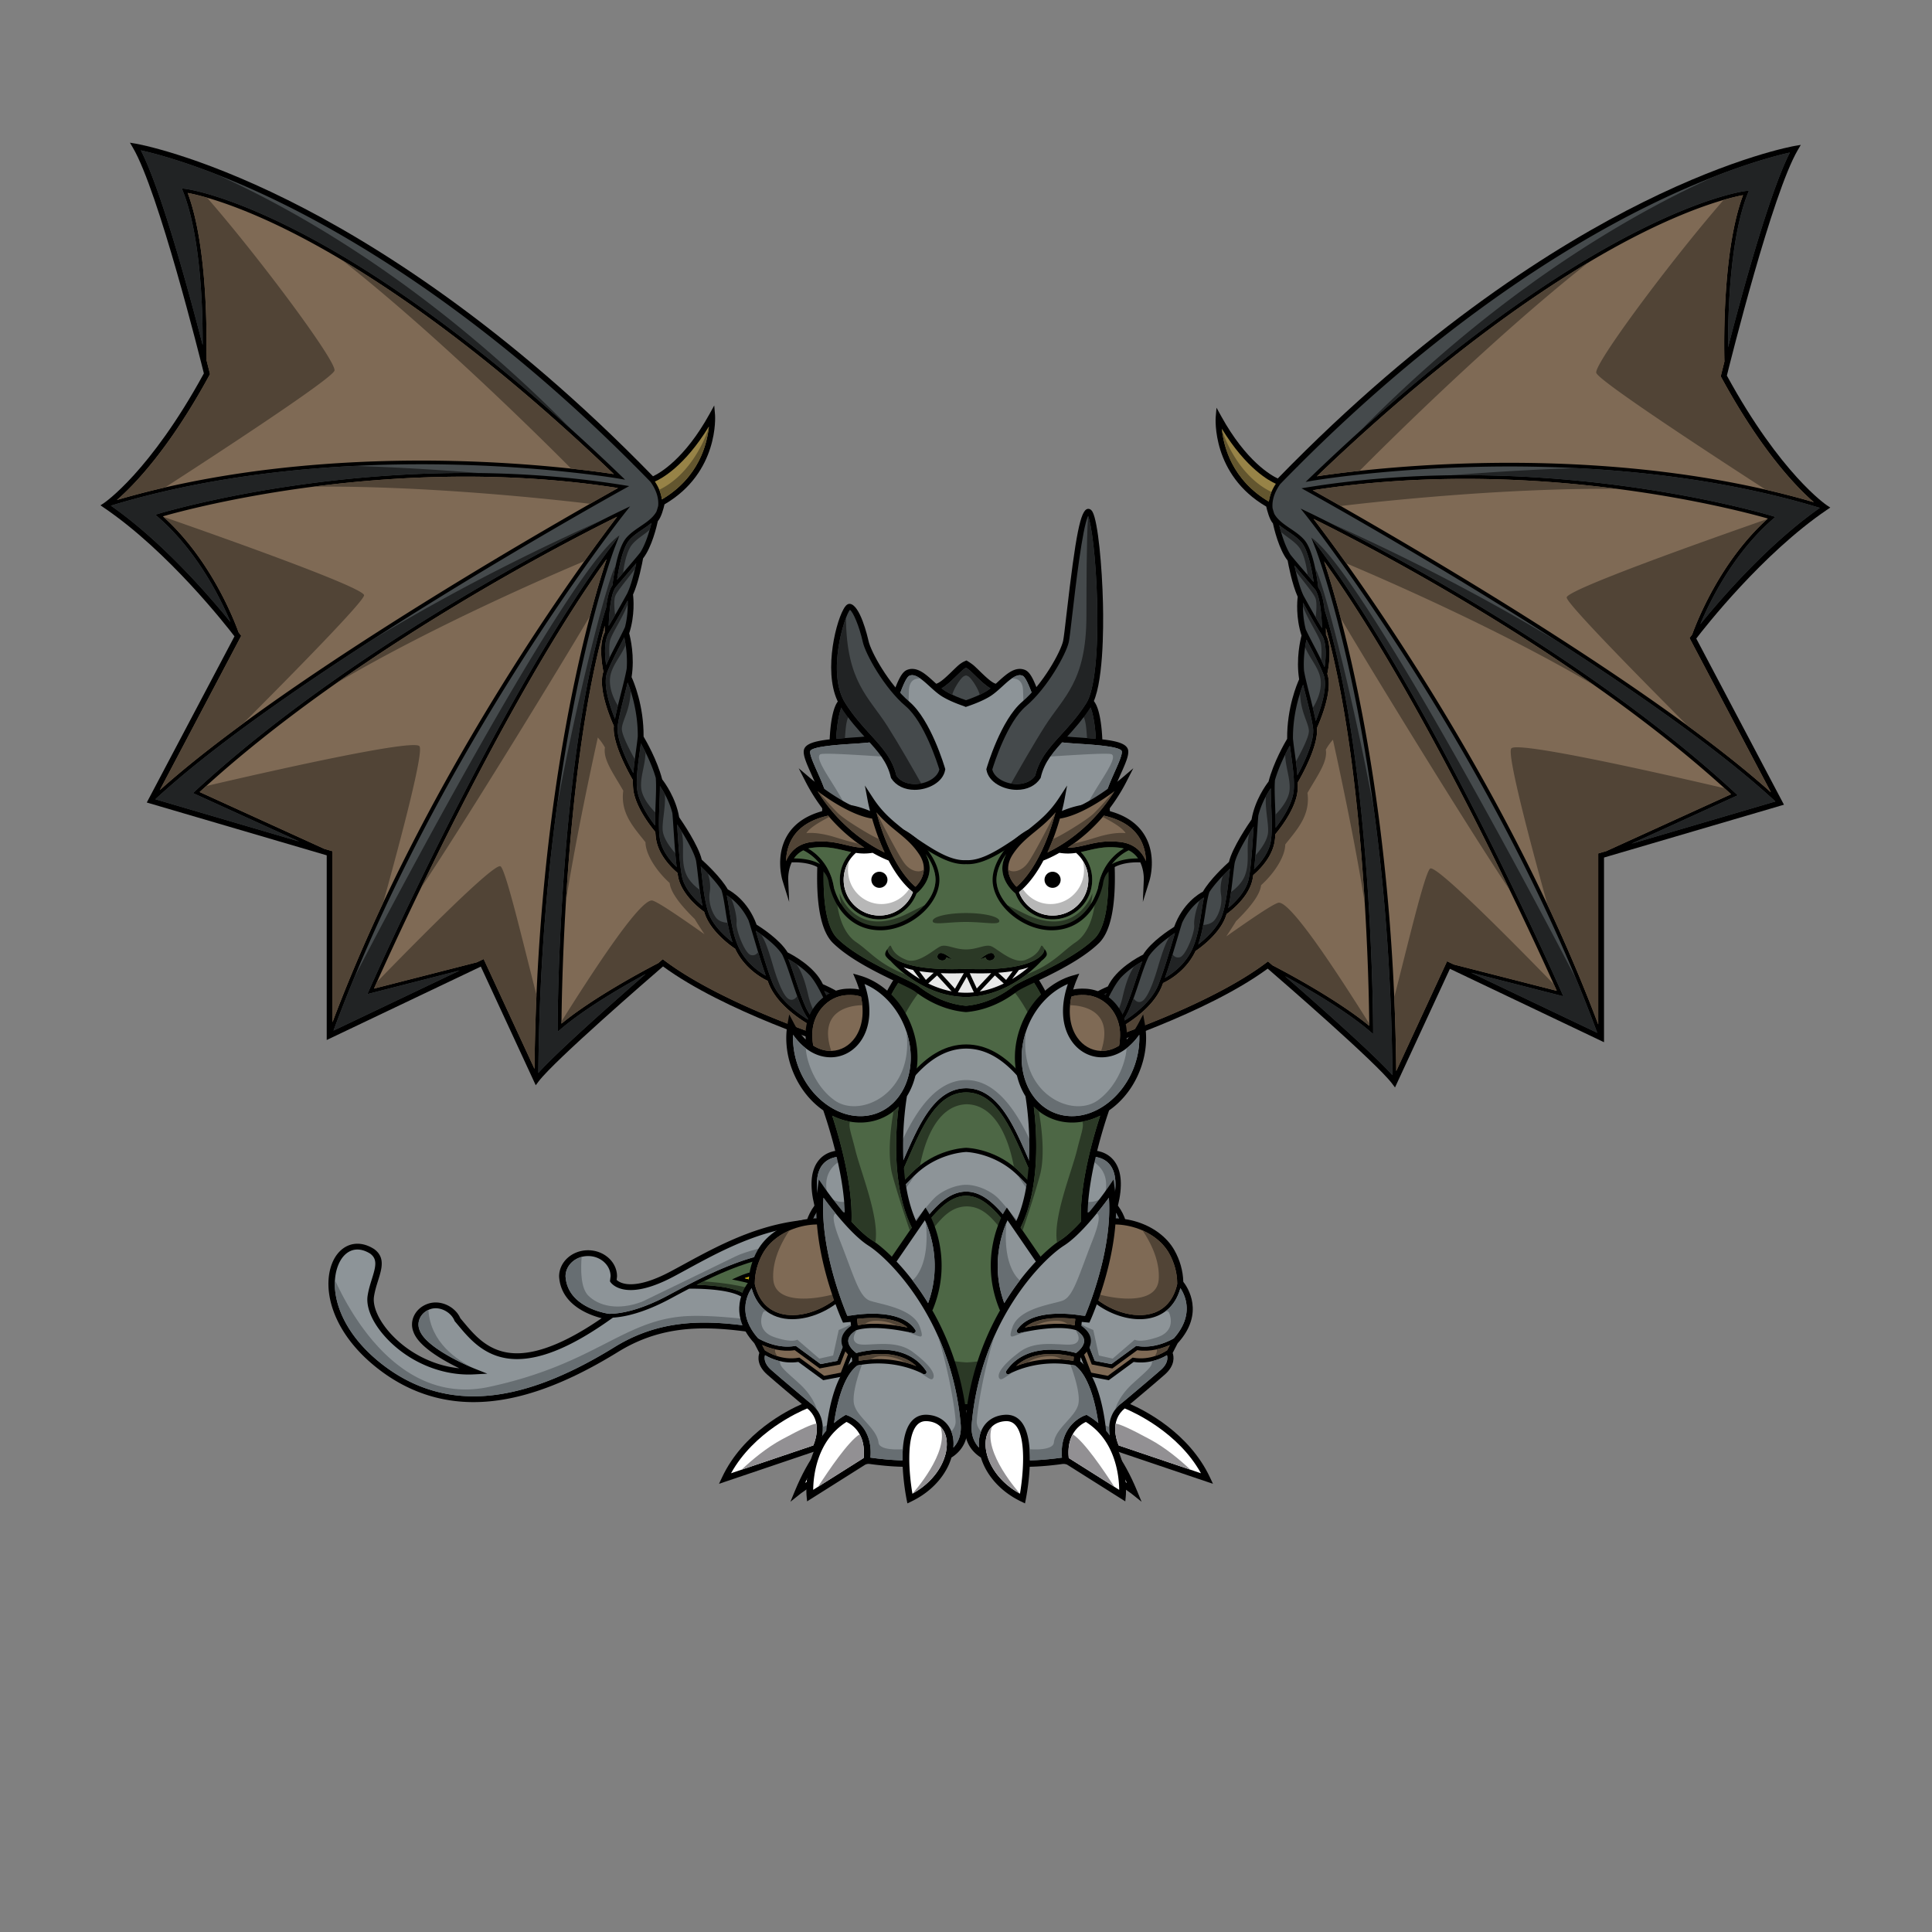 <svg version="1.1" id="dragon" xmlns="http://www.w3.org/2000/svg" xmlns:xlink="http://www.w3.org/1999/xlink" x="0px" y="0px" viewBox="0 0 500 500" enable-background="new 0 0 500 500" xml:space="preserve"><rect x="0" y="0" width="500" height="500" fill="#808080" stroke="none"/><g class="Tail"><path fill="rgb(0,0,0)" d="M222.769 316.584a48.12 48.12 0 00-10.055-1.074c-14.283 0-26.174 6.478-35.728 11.683-1.173.639-2.313 1.26-3.423 1.85-4.141 2.203-7.619 3.321-10.338 3.321-2.256 0-3.294-.788-3.645-1.137l.102-.83.005-.083c0-3.722-3.363-6.75-7.496-6.75-4.134 0-7.497 3.028-7.496 6.791.448 7.262 7.606 9.932 11.016 10.795-8.742 6.029-16.105 9.083-21.903 9.083-7.096 0-10.856-4.505-13.878-8.126-.272-.325-.537-.643-.797-.949-1.018-2.372-3.681-4.081-6.382-4.081-.659 0-1.301.1-1.909.3-3.31 1.083-5.024 4.388-3.831 7.342 1.369 3.825 7.782 7.429 11.856 9.388-6.345-.621-12.647-3.664-17.237-8.403-3.405-3.516-5.259-7.41-4.839-10.163.222-1.46.649-2.823 1.061-4.14.969-3.093 1.884-6.015-1.021-8.142l-.05-.033c-1.429-.897-2.87-1.351-4.281-1.351-2.809 0-5.245 1.864-6.515 4.985-2.743 6.739-.09 18.266 12.219 27.651 7.27 5.544 15.463 8.355 24.351 8.355h.003c10.987-.001 23.21-4.245 37.369-12.975 6.751-4.162 13.86-6.101 22.374-6.101 5.982 0 11.851.918 18.065 1.889 3.044.476 6.193.968 9.33 1.337 8.054.946 13.515.151 16.046-2.309.671-.653 1.016-1.315 1.192-1.851 2.152.813 4.122 1.224 5.868 1.224 4.226 0 7.07-2.468 7.609-6.602.888-6.804-4.885-18.159-17.642-20.894z"/><path fill="#F5D612" d="M218.1 333.372c-2.127-2.446-8.599-4.291-15.053-4.291-3.763 0-7.296.592-10.319 1.72 2.423.584 7.062 1.855 9.36 3.496 1.808 1.291 7.592 3.206 11.88 3.206h.001c2.746 0 4.339-.734 4.736-2.184.173-.632-.03-1.287-.605-1.947z" class="Color_3"/><path fill="#4D6745" fill-rule="evenodd" d="M215.799 326.759c-11.092-5.093-24.715.301-35.507 5.756 3.088.058 8.773.402 11.886 2.056.247.132.539.291.87.472 5.094 2.785 20.522 11.213 31.627 1.911-1.014-3.724-3.447-7.702-8.876-10.195zm3.984 8.8c-.368 1.343-1.676 2.944-5.814 2.944h-.001c-4.676 0-10.662-2.06-12.571-3.422-2.928-2.092-10.383-3.639-10.458-3.655l-1.501-.308 1.374-.625c3.464-1.578 7.694-2.412 12.235-2.412 6.874 0 13.572 1.966 15.928 4.674.784.902 1.064 1.872.808 2.804z" class="Color_2"/><path fill="#8D9498" fill-rule="evenodd" d="M212.549 342.236c-8.486.001-16.603-4.439-20.077-6.338a90.656 90.656 0 00-.859-.466c-3.776-2.007-12.096-1.94-13.267-1.92-1.547.805-3.026 1.598-4.417 2.343l-.491.264c-6.945 3.722-11.887 4.711-14.817 4.885l-.499.356c-9.785 6.98-17.738 10.373-24.314 10.373-7.928 0-12.137-5.043-15.21-8.725-.294-.352-.581-.696-.862-1.024l-.079-.092-.043-.11c-.738-1.827-2.829-3.205-4.863-3.205-.464 0-.915.07-1.34.209-2.446.801-3.713 3.245-2.824 5.447 1.78 4.973 14.244 9.97 14.369 10.02l3.16 1.254-3.447.181c-.467.024-.941.037-1.407.037h-.003c-7.599-.001-15.406-3.379-20.885-9.036-3.768-3.89-5.724-8.134-5.234-11.352.239-1.563.701-3.04 1.109-4.343 1.009-3.222 1.487-5.12-.446-6.554-1.135-.707-2.247-1.065-3.303-1.065-2.112 0-3.916 1.458-4.951 4.001-2.55 6.265.033 17.07 11.731 25.991 6.961 5.307 14.793 7.998 23.275 7.999h.003c10.64-.001 22.555-4.159 36.427-12.713 7.042-4.341 14.45-6.363 23.316-6.363 6.125 0 12.34.972 18.35 1.911 3.027.474 6.158.963 9.261 1.328 2.124.249 4.079.376 5.809.376 5.332-.001 7.705-1.184 8.756-2.176.482-.456.722-.901.844-1.249a20.07 20.07 0 00-.377-4.389c-3.872 3.048-8.18 4.145-12.395 4.145zm9.834-24.193a46.265 46.265 0 00-9.669-1.033c-13.819 0-25.489 6.358-34.866 11.466a387.514 387.514 0 01-3.438 1.859c-4.401 2.341-8.164 3.529-11.185 3.529-3.868 0-5.176-1.966-5.23-2.049l-.138-.214.164-1.327c-.024-2.877-2.63-5.21-5.83-5.21-3.215 0-5.831 2.355-5.831 5.25.495 8.002 10.356 9.575 11.301 9.707 2.554-.016 7.652-.711 15.209-4.762l.49-.263c11.541-6.188 28.981-15.539 42.943-9.127 8.012 3.678 9.894 10.354 10.111 15.134l.219.091c2.325.986 4.401 1.486 6.169 1.486 4.583 0 5.698-3.306 5.955-5.277.834-6.398-4.992-16.819-16.374-19.26z" class="Color_1"/><path fill="#676e72" d="M225.258 340.342c-6.728 6.456-29.846-.133-46.274.222-17.353.375-24.157 12.324-52.476 18.375-22.502 4.808-35.449-18.067-39.82-27.67-.424 6.297 3.053 14.823 12.592 22.098 6.961 5.307 14.793 7.998 23.275 7.999h.003c10.64-.001 22.555-4.159 36.427-12.713 7.042-4.341 14.45-6.363 23.316-6.363 6.125 0 12.34.972 18.35 1.911 3.027.474 6.158.963 9.261 1.328 2.124.249 4.079.376 5.809.376 5.332-.001 7.705-1.184 8.756-2.176.482-.456.722-.901.844-1.249a20.871 20.871 0 00-.063-2.138z" class="Shadow_1"/><path fill="#676e72" fill-rule="evenodd" d="M238.139 331.903c-.673 10.691-8.599 7.617-9.871 4.411-1.388-3.5-3.887-7.625-9.995-12.375-6.109-4.75-22.907-1.25-27.905 1.208-4.998 2.459-24.156 11.718-24.156 11.718-6.386 2.425-11.384 1.074-14.021-1.625-1.975-2.021-1.904-6.99-1.658-9.957-2.409.645-4.173 2.655-4.173 5.031.495 8.002 10.356 9.575 11.301 9.707 2.554-.016 7.652-.711 15.209-4.762l.49-.263c11.541-6.188 28.981-15.539 42.943-9.127 8.012 3.678 9.894 10.354 10.111 15.134l.219.091c2.325.986 4.401 1.486 6.169 1.486 4.583 0 5.698-3.306 5.955-5.277.21-1.609-.003-3.473-.618-5.4zm-127.267 7.099c-2.086.962-3.106 3.198-2.285 5.231 1.637 4.572 12.297 9.161 14.103 9.911-4.335-2.067-11.297-6.684-11.818-15.142z" class="Shadow_1"/><path fill="#2b3926" d="M224.675 336.954c-.617-2.266-1.765-4.625-3.789-6.687 1.054 2.272 1.536 5.221-.754 7.596-3.522 3.656-17.043 1.702-21.32-2.122-3.273-2.926-12.542-3.849-16.719-4.121-.608.297-1.209.596-1.801.895 3.088.058 8.773.402 11.886 2.056.247.132.539.291.87.472 5.094 2.785 20.522 11.213 31.627 1.911z" class="Shadow_2"/><path fill="#b39c08" d="M216.084 331.85c.395 2.236-1.605 3.527-4.489 3.39-4.179-.2-6.515-2.801-11.483-3.971-.85-.2-4.459-.464-6.923-.627-.153.054-.31.102-.461.159 2.423.584 7.062 1.855 9.36 3.496 1.808 1.291 7.592 3.206 11.88 3.206h.001c2.746 0 4.339-.734 4.736-2.184.173-.632-.03-1.287-.605-1.947-.471-.542-1.166-1.052-2.016-1.522z" class="Shadow_3"/></g><g class="Left_wing"><path fill="rgb(0,0,0)" d="M26.87 131.373l-.87-.591.879-.579c.119-.078 11.966-8.064 25.882-33.569-.929-3.758-11.758-47.158-18.36-58.392l-.772-1.314 1.556.261c.15.025 15.33 2.658 39.342 14.601 22.051 10.966 56.311 32.26 94.464 71.471 1.718-.802 8.199-4.448 14.65-16.146l1.201-2.177.211 2.451c.012.149 1.106 14.873-13.079 23.137-.218.976-.826 3.365-1.727 4.347-.254 1.184-1.536 6.742-3.816 9.631-.186 1.04-1.145 6.158-2.605 9.379.124 1 .53 5.326-.99 10.034.289 1.071 1.47 5.946.619 11.319.548 1.197 3.173 7.361 3.102 15.395.601 1.008 3.528 6.067 4.815 11.07.595.763 3.542 4.749 4.399 9.813.71 1.02 4.99 7.272 5.846 10.976.91.819 4.946 4.544 6.741 7.695 1.042.544 5.239 3.05 7.448 9.116 1.127.697 5.987 3.827 8.04 7.192 1.204.592 6.964 3.617 9.121 8.226 1.45.609 7.832 3.475 9.852 7.483 1.638.232 7.294 1.355 10.495 6.057 1.913.797 14.606 6.406 13.485 14.479-.267 1.921-1.501 2.979-3.474 2.979h-.001c-1.503 0-3.431-.587-5.895-1.793-.722-.252-7.833-2.829-10.844-7.762-1.239-.185-4.998-1.023-8.452-4.609-2.602-.818-30.709-9.812-46.542-21.443-3.695 3.19-28.09 24.327-32.177 29.736l-.766 1.014-14.211-30.708-39.882 18.999v-47.792l-46.568-13.671 22.693-43.005c-2.153-2.815-17.133-21.991-33.81-33.31z"/><path fill="#978347" d="M183.468 110.367c-.448 4.486-2.597 13.236-12.17 18.872-.165-1.306-.668-2.871-1.812-4.615 1.641-.713 7.648-3.888 13.982-14.257z" class="Mod_3"/><path fill="#7f6a55" fill-rule="evenodd" d="M156.505 163.677c-1.712 3.347-.55 9.184-.341 10.145-1.588 4.48 2.183 12.931 2.695 14.04-.498 4.639 4.34 13.024 4.946 14.052-.019.789-.003 1.539.065 2.228.475 4.81 4.961 10.257 5.728 11.157.051.865.138 1.66.279 2.348.877 4.291 4.652 7.585 5.448 8.239.056.368.114.72.176 1.044.891 4.701 5.817 8.397 6.731 9.048.166.533.348 1.032.552 1.479 1.955 4.29 6.673 7.555 7.482 8.093.03.064.055.132.086.195 2.535 5.217 7.275 7.615 8.312 8.089.078.209.156.425.234.629 2.61 6.764 11.208 11.155 12.278 11.68a26.869 26.869 0 002.77 2.509c-9.255-3.184-29.634-10.808-41.927-20.036l-.497-.373-.469.404-.706.608c-3.639 1.883-16.718 8.835-25.036 15.658.067-8.477.911-65.757 11.222-102.99a52.52 52.52 0 00-.028 1.754zM30.251 129.401c4.272-3.689 13.474-13.044 23.97-32.344l.127-.234-.062-.257c-.071-.29-.385-1.565-.89-3.562.131-5.124.431-29.048-4.822-43.069 2.786.514 12.519 2.743 28.334 10.904 17.233 8.892 45.379 26.826 81.95 61.855-4.824-.735-20.596-2.906-41.509-3.396-22.481-.528-55.536.838-87.098 10.103zm55.804 135.145v-44.242l-2.104-.618-32.282-14.711c40.159-36.998 97.036-65.835 108.057-71.253-7.747 10.104-49.182 65.755-73.671 130.824zm52.274 12.083l-13.155-28.427-1.754.836-26.63 6.81c3.746-8.402 33.11-73.476 60.207-111.135-4.032 12.147-17.909 59.116-18.668 131.916zM62.166 164.202a41.45 41.45 0 00-.421-.552c-1.337-3.702-7.417-19.093-19.589-30.026 7.176-2.058 60.073-16.306 117.785-7.324-10.325 5.759-84.371 47.486-118.586 78.187l21.073-39.935-.262-.35z" class="Mod_2"/><path fill="#454a4c" fill-rule="evenodd" d="M205.8 253.231c-.604-1.816-1.174-3.526-1.762-5 1.409.785 3.937 2.365 5.824 4.5l-.015.011c.596.699 1.23 1.68 1.864 2.814l.109.252.039.016c1.9 3.462 3.79 8.21 4.723 10.835a31.315 31.315 0 001.391 3.336c-.223-.071-.493-.159-.8-.259-2.016-1.268-6.665-4.578-8.719-9.25-.996-2.264-1.839-4.801-2.654-7.255zm-25.179-26.699c.302 2.625.632 5.486 1.19 7.887-1.681-1.396-4.69-4.302-5.326-7.658-.566-2.982-.902-8.084-1.172-12.183l-.082-1.224c1.411 2.124 4.254 6.634 4.908 9.394.172 1.093.325 2.418.482 3.784zm7.468 5.171c1.174.721 3.81 2.679 5.635 6.503.393 1.2.871 2.816 1.364 4.484.884 2.989 1.948 6.578 3.089 9.805-1.704-.963-5.013-3.231-6.918-7.151-1.447-2.975-2.027-6.711-2.538-10.007-.205-1.32-.399-2.549-.632-3.634zm-6.733-7.46c1.364 1.289 3.891 3.81 5.341 6.064.434 1.305.719 3.135 1.035 5.169.419 2.703.892 5.69 1.843 8.372-1.695-1.314-4.529-3.82-5.874-6.771-1.152-2.529-1.67-7.031-2.086-10.648-.087-.764-.172-1.498-.259-2.186zm14.236 16.644c1.605 1.049 5.178 3.564 6.843 6.143.824 1.719 1.604 4.061 2.411 6.489.822 2.474 1.672 5.031 2.686 7.336a16.78 16.78 0 001.869 3.188c-2.929-1.789-7.795-5.322-9.564-9.909-1.4-3.629-2.723-8.105-3.786-11.702l-.459-1.545zm37.891 29.023c3.124 1.43 12.702 6.355 11.829 12.641-.169 1.217-.764 1.736-1.988 1.737-1.121 0-2.664-.453-4.585-1.341-.632-.691-1.64-2.106-2.066-4.434-.464-2.528-1.638-5.782-3.19-8.603zm-9.862-4.227a88.391 88.391 0 00-.787-2.027c1.423.239 5.098 1.089 7.834 3.742 2.406 3.064 4.406 7.931 5.02 11.279.275 1.505.772 2.663 1.284 3.525-2.15-.893-7.152-3.294-9.255-7.041l-.052-.091c-.74-1.558-1.882-4.016-2.832-6.298a97.617 97.617 0 01-1.212-3.089zm-10.306-9.228c1.989.932 5.91 3.008 7.704 5.616.579 1.088 1.08 2.4 1.661 3.935.356.939.759 2.003 1.223 3.117a143.47 143.47 0 002.475 5.544c-1.294-.27-4.103-1.132-6.768-3.717-.502-.851-1.284-2.354-2.081-4.597-.906-2.548-2.51-6.585-4.214-9.898zm-55.707-92.724c1.432-2.248 3.347-5.638 4.832-8.312.066 1.549.017 4.101-.689 6.867-.507 1.126-1.247 2.552-2.018 4.036-.962 1.849-2.02 3.887-2.86 5.779-.331-2.231-.654-6.19.735-8.37zm8.681-26.713c.787-.534 1.584-1.075 2.314-1.68-.413 1.714-1.417 5.363-2.924 7.677-1.278 1.581-3.4 4.043-4.97 5.865l-1.009 1.171c.394-2.726 1.367-8.119 3.121-10.208.92-1.097 2.158-1.937 3.468-2.825zm-3.451-11.22l-1.366-.221c-62.565-10.124-119.874 7.205-120.446 7.381l-.818.252.635.553c10.249 8.917 16.25 21.127 18.791 27.216-5.125-6.342-17.393-20.644-30.936-30.109 31.978-9.724 65.765-11.153 88.607-10.62 25.081.587 42.736 3.595 42.911 3.626l1.56.269-1.115-1.073c-37.236-35.848-65.889-54.111-83.368-63.118-18.99-9.786-29.009-11.052-29.427-11.101l-.824-.097.296.74c4.652 11.614 5.149 30.968 5.111 39.802-3.374-13.074-10.667-40.02-15.992-50.388 4.394.974 17.979 4.491 37.457 14.187 21.131 10.518 53.544 30.592 89.852 66.958l-.026.03c.095.073.183.145.274.217a446.654 446.654 0 014.241 4.305l.102.105c1.839 2.6 2.122 4.762 1.979 6.221-.135.513-.29 1.024-.452 1.48-.905 1.611-2.502 2.694-4.175 3.829-1.308.887-2.661 1.805-3.669 3.005-2.433 2.898-3.406 11.068-3.531 12.213-.872 1.151-1.366 3.472-1.644 5.798-12.422 39.785-12.56 108.026-12.56 108.712v1.067l.834-.712c6.383-5.45 16.188-11.111 21.956-14.25-7.32 6.372-22.606 19.837-27.774 25.595.741-85.244 19.513-135.26 19.704-135.758l1.278-3.339-2.156 2.9c-29.441 39.603-62.349 114.156-62.678 114.904l-.394.896 23.874-6.105-32.639 15.549c26.775-72.297 74.99-133.437 75.477-134.05l1.284-1.616-1.905.902c-.656.31-66.168 31.555-110.709 72.815l-.515.477 27.493 12.528-37.226-10.928c35.545-32.895 120.569-79.911 121.43-80.386l1.199-.661zm7.951 77.624c.904 1.333 2.447 3.929 3.227 7.05.096 1.093.193 2.561.298 4.166.206 3.122.451 6.82.807 9.751-1.34-1.29-3.639-3.874-4.263-6.924-.463-2.267-.325-5.839-.191-9.293.065-1.673.127-3.3.122-4.75zm-8.359-26.784c.855 2.134 2.679 7.468 2.626 13.971-.124 1.215-.308 2.552-.496 3.924-.256 1.867-.512 3.764-.653 5.539-1.503-2.777-4.495-8.829-4.043-12.231.284-2.144 1.092-5.335 1.872-8.421.26-1.03.492-1.954.694-2.782zm-5.281-2.627c.866-2.239 2.255-4.91 3.48-7.266.321-.619.631-1.215.921-1.782.325 1.443.878 4.524.648 8.012-.225 1.438-.857 3.939-1.434 6.221-.604 2.388-1.221 4.833-1.609 6.836-1.146-2.824-3.25-8.802-2.006-12.021zm8.403 20.645c.105-.77.209-1.529.303-2.264.998 1.803 2.828 5.361 3.859 8.916.148 1.813.053 4.267-.046 6.829-.073 1.877-.146 3.787-.125 5.523-1.5-1.951-4.326-6.045-4.678-9.607-.252-2.553.225-6.032.687-9.397zm-6.17-42.724c.518-.612 1.264-1.478 2.099-2.447a553.2 553.2 0 003.175-3.706c-.424 2.038-1.235 5.473-2.285 7.706l-.05.107c-1.305 2.363-3.214 5.796-4.791 8.392.041-1.324.137-2.963.323-4.551l.056-.184-.033-.009c.277-2.272.743-4.405 1.506-5.308z" class="Mod_1"/><path fill="#212324" fill-rule="evenodd" d="M157.608 163.731c1.432-2.248 3.347-5.638 4.832-8.312.012.274.017.589.019.921-1.136 3.288-4.294 7.863-4.613 9.586-.254 1.373-.182 3.182-.098 4.308-.306.63-.604 1.257-.875 1.867-.331-2.231-.654-6.19.735-8.37zm75.875 106.179c.565.259 1.343.634 2.231 1.109 1.122 1.874 1.837 4.068 2.258 5.61.667 2.441 3.833 5.737 5.389 4.705.709-.47.944-1.779.991-3.064.769 1.328 1.17 2.764.96 4.281-.169 1.217-.764 1.736-1.988 1.737-1.121 0-2.664-.453-4.585-1.341-.632-.691-1.64-2.106-2.066-4.434-.464-2.528-1.638-5.782-3.19-8.603zm-76.334-95.899c.866-2.239 2.255-4.91 3.48-7.266.321-.619.631-1.215.921-1.782.108.48.241 1.145.363 1.943-1.167 2.96-3.812 5.528-4.045 8.726-.22 3.015 1.303 5.817 2.045 6.986a79.127 79.127 0 00-.758 3.414c-1.146-2.824-3.25-8.802-2.006-12.021zm56.166 82.444c.698.327 1.636.798 2.634 1.38 1.286 2.208 1.85 5.493 2.356 7.421.813 3.096 2.688 6.252 4.602 6.312.846.088 1.356-.48 1.632-.953.637 1.463 1.3 2.902 1.839 4.052-1.294-.27-4.103-1.132-6.768-3.717-.502-.851-1.284-2.354-2.081-4.597-.906-2.548-2.51-6.585-4.214-9.898zm10.306 9.228a88.391 88.391 0 00-.787-2.027c.594.1 1.581.309 2.727.707 1.064 1.974 1.309 4.244 1.682 5.954.722 3.315 4.041 7.385 5.875 7.623 1.163.151 1.763-.738 2.047-1.408.223.757.401 1.481.523 2.145.275 1.505.772 2.663 1.284 3.525-2.15-.893-7.152-3.294-9.255-7.041l-.052-.091c-.74-1.558-1.882-4.016-2.832-6.298a97.617 97.617 0 01-1.212-3.089zM59.634 160.979c-5.125-6.342-17.393-20.644-30.936-30.109 21.522-6.545 43.858-9.329 63.131-10.289 11.157.345 22.312 1.048 32.276 1.848-46.308-.591-82.624 10.389-83.079 10.529l-.818.252.635.553c10.249 8.917 16.25 21.127 18.791 27.216zm103.359-19.171c-1.078 2.01-1.548 4.935-1.729 6.427l-.555.645-1.009 1.171c.394-2.726 1.367-8.119 3.121-10.208.92-1.097 2.158-1.937 3.468-2.825.787-.534 1.584-1.075 2.314-1.68-.112.466-.27 1.077-.468 1.763-1.612 1.483-4.05 2.669-5.142 4.707zm.914 58.264c-1.503-2.777-4.495-8.829-4.043-12.231.284-2.144 1.092-5.335 1.872-8.421.26-1.03.492-1.954.694-2.782.215.537.492 1.278.785 2.189-.111 5.042-2.397 7.971-2.274 9.966.108 1.759 2.424 6.055 3.355 7.72a73.678 73.678 0 00-.389 3.559zm-4.525-48.14c.518-.612 1.264-1.478 2.099-2.447a553.2 553.2 0 003.175-3.706c-.09.434-.199.934-.323 1.47-1.674 2.261-4.617 5.733-5.09 6.967-.453 1.181-.217 3.667-.053 4.949-.567.985-1.132 1.95-1.66 2.819.041-1.324.137-2.963.323-4.551l.056-.184-.033-.009c.277-2.272.743-4.405 1.506-5.308zM47.866 48.853l-.824-.097.296.74c4.652 11.614 5.149 30.968 5.111 39.802-3.374-13.074-10.667-40.02-15.992-50.388 2.892.641 9.768 2.385 19.685 6.267 42.675 19.359 74.878 48.834 91.754 65.979-31.048-28.089-55.178-43.253-70.603-51.202-18.99-9.786-29.009-11.052-29.427-11.101zm122.923 154.569a24.3 24.3 0 011.287 2.132c.194 3.505-.726 6.894-.583 9.203.144 2.341 2.289 4.959 3.267 6.038.107 1.26.226 2.482.361 3.594-1.34-1.29-3.639-3.874-4.263-6.924-.463-2.267-.325-5.839-.191-9.293.065-1.673.127-3.3.122-4.75zm-5.237-8.766c.105-.77.209-1.529.303-2.264.334.604.762 1.408 1.222 2.339-.14 3.508-1.352 6.134-1.147 9.069.184 2.634 2.471 5.263 3.662 6.465a78.778 78.778 0 00-.049 3.395c-1.5-1.951-4.326-6.045-4.678-9.607-.252-2.553.225-6.032.687-9.397zm-6.282-47.989a56.005 56.005 0 00-.716 4.403l-.069.424c-.856 1.162-1.344 3.46-1.62 5.764-12.422 39.785-12.56 108.026-12.56 108.712v1.067l.834-.712c6.383-5.45 16.188-11.111 21.956-14.25-7.32 6.372-22.606 19.837-27.774 25.595.232-26.655 2.226-49.866 4.865-69.195 5.839-31.283 13.602-60.319 15.084-61.808zm1.033-8.094l-2.156 2.9c-29.441 39.603-62.349 114.156-62.678 114.904l-.394.896 23.874-6.105-32.639 15.549a392.996 392.996 0 015.469-13.927c17.998-34.664 57.045-106.663 68.524-114.217zm-4.245-4.098c-16.316 8.223-68.306 35.745-105.601 70.293l-.515.477 27.493 12.528-37.226-10.928c13.872-12.838 35.279-27.826 56.279-41.359 27.18-16.411 49.828-26.568 59.57-31.011zm25.298 89.768a56.27 56.27 0 011.832 1.814c.57 1.602.738 3.436.492 4.838-.437 2.501.563 5.3 1.688 6.67.831 1.012 2.24 1.21 2.92 1.246.319 1.704.716 3.425 1.287 5.037-1.695-1.314-4.529-3.82-5.874-6.771-1.152-2.529-1.67-7.031-2.086-10.648-.087-.764-.172-1.498-.259-2.186zm-3.863 1.769c.811 2.106 2.704 3.64 3.589 4.269.199 1.44.431 2.855.729 4.138-1.681-1.396-4.69-4.302-5.326-7.658-.566-2.982-.902-8.084-1.172-12.183l-.082-1.224c.321.483.717 1.093 1.143 1.773.934 3.717-.279 7.257 1.119 10.885zm18.099 14.875c.382.249.877.584 1.428.98 1.176 1.896 2.069 4.728 3.035 8.025 1.011 3.449 2.563 7.801 4.07 8.656.987.559 1.773-.167 2.201-.736a51.395 51.395 0 001.206 3.043 16.78 16.78 0 001.869 3.188c-2.929-1.789-7.795-5.322-9.564-9.909-1.4-3.629-2.723-8.105-3.786-11.702l-.459-1.545zm-7.503-9.184c.3.184.696.45 1.148.806.918 2.133 1.518 5.059 1.381 6.366-.188 1.786 2.125 7.861 3.695 8.277.97.258 1.572-.279 1.892-.728a145.898 145.898 0 001.972 6.071c-1.704-.963-5.013-3.231-6.918-7.151-1.447-2.975-2.027-6.711-2.538-10.007-.205-1.32-.399-2.549-.632-3.634zm17.711 21.528c-.604-1.816-1.174-3.526-1.762-5 .57.317 1.325.77 2.143 1.331 1.932 2.874 2.708 6.893 3.113 8.488.949 3.738 3.324 7.623 4.949 8.089 1.058.303 1.611-.302 1.869-.761.174.464.333.897.47 1.281a31.315 31.315 0 001.391 3.336c-.223-.071-.493-.159-.8-.259-2.016-1.268-6.665-4.578-8.719-9.25-.996-2.264-1.839-4.801-2.654-7.255z" class="Shadow_4"/><path fill="#63562f" d="M171.298 129.239a9.683 9.683 0 00-.68-2.489c9.079-4.388 12.74-15.475 12.85-16.383-.448 4.486-2.597 13.236-12.17 18.872z" class="Shadow_6"/><path fill="#514436" fill-rule="evenodd" d="M81.1 125.951c21.467-2.782 49.531-4.213 78.841.349a960.921 960.921 0 00-7.234 4.083c-7.633-.919-41.233-4.729-71.607-4.432zm-38.394.205c-4.159.956-8.32 2.031-12.455 3.245 4.272-3.689 13.474-13.044 23.97-32.344l.127-.234-.062-.257c-.071-.29-.385-1.565-.89-3.562.131-5.124.431-29.048-4.822-43.069.921.17 2.608.53 5.018 1.228 13.612 15.611 33.711 42.634 32.963 44.771-.752 2.15-29.593 21.004-43.849 30.222zm109.986 33.266c-7.35 12.467-32.085 52.902-43.75 70.383 11.871-24.552 30.44-60.612 48.055-85.092-.971 2.924-2.513 7.873-4.305 14.709zM88.533 67.324c17.2 10.264 41.062 27.34 70.325 55.37-1.976-.301-5.79-.843-11.039-1.412-5.793-5.845-34.265-34.278-59.286-53.958zm71.193 66.398c-1.575 2.053-4.541 5.989-8.474 11.503-7.624 3.203-39.036 16.679-64.271 31.616 32.456-22.847 64.729-39.178 72.745-43.119zm-51.171 59.398c1.121 1.424-4.349 22.351-9.377 40.485-4.678 9.959-9.127 20.324-13.123 30.941v-44.242l-2.104-.618-32.282-14.711c.563-.518 1.13-1.034 1.699-1.55 17.189-4.009 53.661-12.244 55.187-10.305zm-46.389-28.918a41.45 41.45 0 00-.421-.552c-1.332-3.688-7.371-18.971-19.449-29.897 15.91 5.547 51.926 18.323 51.926 20.302 0 1.494-17.158 19.006-31.305 33.191-8.064 5.92-15.45 11.757-21.562 17.241l21.073-39.935-.262-.35zm67.389 60.013c1.417 1.103 5.882 20.1 9.287 33.287a585.295 585.295 0 00-.513 19.127l-13.155-28.427-1.754.836-26.63 6.81.767-1.711c10.329-10.637 30.515-31.077 31.998-29.922zm39.333 8.859c1.631.491 7.187 4.318 13.423 8.698-1.025-1.545-2.065-3.144-2.506-3.925-4.25-4.153-6.25-7.13-6.5-9.334-3.75-3.394-6.25-7.682-6.25-10.54-3-3.811-6.554-7.484-5.75-13.34-2.75-4.764-5.25-8.098-4.75-11.195a14.77 14.77 0 00-1.842-2.576c-2.694 12.268-6.065 28.545-8.247 42.398 1.312-21.617 4.109-49.823 10.067-71.337a52.52 52.52 0 00-.028 1.754c-1.712 3.347-.55 9.184-.341 10.145-1.588 4.48 2.183 12.931 2.695 14.04-.498 4.639 4.34 13.024 4.946 14.052-.019.789-.003 1.539.065 2.228.475 4.81 4.961 10.257 5.728 11.157.051.865.138 1.66.279 2.348.877 4.291 4.652 7.585 5.448 8.239.056.368.114.72.176 1.044.891 4.701 5.817 8.397 6.731 9.048.166.533.348 1.032.552 1.479 1.955 4.29 6.673 7.555 7.482 8.093.03.064.055.132.086.195 2.535 5.217 7.275 7.615 8.312 8.089.078.209.156.425.234.629 2.61 6.764 11.208 11.155 12.278 11.68a26.869 26.869 0 002.77 2.509c-9.255-3.184-29.634-10.808-41.927-20.036l-.497-.373-.469.404-.706.608c-3.639 1.883-16.718 8.835-25.036 15.658l.005-.581c6.367-10.109 20.405-32.213 23.572-31.258z" class="Shadow_5"/></g><g class="Right_wing"><path fill="rgb(0,0,0)" d="M472.804 131.945l.87-.592-.88-.579c-.118-.078-11.965-8.064-25.882-33.568.93-3.758 11.758-47.159 18.361-58.392l.772-1.314-1.556.261c-.151.025-15.33 2.658-39.342 14.6-22.051 10.967-56.312 32.261-94.464 71.472-1.718-.802-8.199-4.448-14.651-16.146l-1.2-2.177-.211 2.451c-.013.149-1.106 14.873 13.079 23.137.218.975.826 3.365 1.727 4.347.254 1.184 1.536 6.742 3.816 9.631.185 1.039 1.145 6.158 2.605 9.379-.124.999-.53 5.326.99 10.034-.289 1.07-1.47 5.946-.62 11.319-.547 1.197-3.172 7.361-3.102 15.395-.6 1.008-3.527 6.066-4.815 11.07-.594.763-3.541 4.748-4.398 9.812-.71 1.021-4.99 7.273-5.846 10.977-.91.819-4.946 4.544-6.742 7.695-1.042.544-5.238 3.05-7.447 9.116-1.127.697-5.987 3.826-8.04 7.192-1.204.592-6.964 3.617-9.121 8.226-1.451.609-7.832 3.475-9.853 7.483-1.637.232-7.293 1.355-10.494 6.057-1.913.796-14.606 6.406-13.485 14.479.267 1.92 1.501 2.978 3.474 2.979h.001c1.503 0 3.431-.587 5.895-1.794.722-.251 7.832-2.828 10.844-7.761 1.238-.186 4.998-1.023 8.452-4.609 2.602-.818 30.709-9.812 46.542-21.443 3.694 3.19 28.09 24.327 32.177 29.736l.766 1.014 14.211-30.708 39.882 18.999v-47.792l46.568-13.671-22.694-43.006c2.154-2.814 17.134-21.99 33.811-33.309z"/><path fill="#978347" d="M316.206 110.939c.448 4.486 2.597 13.236 12.169 18.872.166-1.307.669-2.871 1.813-4.615-1.641-.713-7.649-3.888-13.982-14.257z" class="Mod_3"/><path fill="#7f6a55" fill-rule="evenodd" d="M343.169 164.249c1.712 3.347.55 9.184.341 10.145 1.588 4.48-2.184 12.931-2.695 14.04.498 4.638-4.34 13.024-4.946 14.052.019.789.003 1.539-.065 2.228-.475 4.81-4.961 10.257-5.729 11.157-.051.865-.137 1.66-.278 2.348-.877 4.291-4.652 7.585-5.448 8.239-.056.368-.114.72-.176 1.044-.891 4.7-5.817 8.397-6.731 9.048a13.02 13.02 0 01-.552 1.479c-1.955 4.29-6.673 7.555-7.482 8.093-.03.064-.055.131-.086.195-2.536 5.217-7.275 7.615-8.312 8.089-.079.209-.156.424-.235.628-2.609 6.765-11.207 11.156-12.277 11.681a27.195 27.195 0 01-2.77 2.509c9.255-3.184 29.634-10.808 41.927-20.036l.497-.374.469.404.706.609c3.639 1.883 16.718 8.834 25.036 15.658-.068-8.478-.911-65.757-11.222-102.99.027.866.029 1.502.028 1.754zm126.254-34.276c-4.272-3.69-13.474-13.044-23.97-32.344l-.128-.234.063-.257c.071-.29.385-1.565.89-3.562-.131-5.124-.432-29.048 4.822-43.069-2.786.514-12.519 2.743-28.334 10.904-17.234 8.892-45.379 26.826-81.95 61.854 4.824-.735 20.595-2.905 41.509-3.395 22.481-.528 55.536.838 87.098 10.103zm-55.804 135.145v-44.243l2.104-.617 32.282-14.711c-40.159-36.998-97.036-65.835-108.057-71.254 7.747 10.105 49.182 65.755 73.671 130.825zm-52.275 12.083l13.156-28.427 1.754.836 26.63 6.81c-3.747-8.402-33.11-73.476-60.207-111.136 4.032 12.148 17.909 59.117 18.667 131.917zm76.164-112.428c.014-.019.159-.211.42-.552 1.338-3.701 7.417-19.092 19.59-30.026-7.176-2.057-60.074-16.305-117.785-7.323 10.325 5.759 84.371 47.486 118.586 78.187l-21.073-39.935.262-.351z" class="Mod_2"/><path fill="#454a4c" fill-rule="evenodd" d="M293.874 253.803c.604-1.816 1.174-3.527 1.761-5-1.408.785-3.936 2.365-5.823 4.5l.015.011c-.596.699-1.23 1.68-1.865 2.814l-.109.252-.039.016c-1.9 3.462-3.789 8.21-4.722 10.835a31.173 31.173 0 01-1.392 3.336c.224-.071.493-.159.801-.259 2.016-1.268 6.664-4.578 8.719-9.25.996-2.264 1.839-4.801 2.654-7.255zm25.178-26.699c-.301 2.625-.631 5.486-1.189 7.887 1.681-1.396 4.69-4.302 5.326-7.658.566-2.982.902-8.084 1.172-12.183l.081-1.224c-1.41 2.124-4.253 6.634-4.907 9.394-.173 1.093-.325 2.418-.483 3.784zm-7.467 5.171c-1.174.72-3.811 2.679-5.635 6.503-.393 1.2-.871 2.815-1.364 4.484-.884 2.989-1.948 6.578-3.089 9.805 1.704-.964 5.013-3.232 6.918-7.151 1.447-2.976 2.026-6.712 2.538-10.008.205-1.319.399-2.548.632-3.633zm6.733-7.46c-1.364 1.289-3.892 3.81-5.341 6.064-.434 1.305-.719 3.135-1.035 5.169-.419 2.703-.893 5.69-1.843 8.372 1.695-1.315 4.529-3.82 5.873-6.771 1.153-2.529 1.671-7.031 2.087-10.649.087-.763.172-1.497.259-2.185zm-14.236 16.644c-1.605 1.049-5.178 3.564-6.843 6.142-.824 1.72-1.605 4.062-2.411 6.489-.822 2.474-1.673 5.032-2.686 7.336a16.756 16.756 0 01-1.869 3.189c2.929-1.79 7.795-5.323 9.564-9.909 1.4-3.629 2.723-8.106 3.786-11.703l.459-1.544zm-37.891 29.023c-3.125 1.43-12.702 6.355-11.829 12.64.169 1.218.763 1.737 1.987 1.737h.001c1.121 0 2.664-.453 4.585-1.34.632-.692 1.64-2.106 2.066-4.434.463-2.528 1.637-5.783 3.19-8.603zm9.862-4.228c.274-.723.53-1.395.787-2.026-1.423.239-5.098 1.089-7.834 3.741-2.407 3.065-4.406 7.932-5.02 11.28-.276 1.504-.773 2.662-1.284 3.525 2.15-.893 7.152-3.294 9.255-7.041l.052-.092c.74-1.558 1.882-4.015 2.832-6.297a96.691 96.691 0 001.212-3.09zm10.305-9.227c-1.988.931-5.909 3.008-7.703 5.615-.579 1.089-1.08 2.401-1.662 3.936-.355.938-.758 2.002-1.222 3.117a141.12 141.12 0 01-2.476 5.543c1.295-.27 4.104-1.131 6.769-3.716.502-.851 1.284-2.354 2.081-4.597.905-2.549 2.509-6.585 4.213-9.898zm55.708-92.724c-1.433-2.248-3.348-5.638-4.832-8.312-.066 1.549-.017 4.1.689 6.867.507 1.126 1.247 2.552 2.018 4.035.961 1.849 2.02 3.888 2.86 5.78.33-2.231.654-6.19-.735-8.37zm-8.681-26.713c-.787-.534-1.584-1.075-2.314-1.68.413 1.714 1.416 5.362 2.923 7.677 1.279 1.581 3.401 4.043 4.971 5.865l1.008 1.171c-.393-2.726-1.366-8.119-3.12-10.209-.921-1.096-2.158-1.936-3.468-2.824zm3.451-11.22l1.366-.221c62.564-10.125 119.874 7.205 120.445 7.381l.819.252-.635.553c-10.25 8.916-16.25 21.126-18.791 27.216 5.124-6.342 17.393-20.645 30.936-30.109-31.978-9.724-65.765-11.154-88.607-10.62-25.081.586-42.736 3.595-42.911 3.625l-1.56.27 1.115-1.074c37.236-35.848 65.889-54.11 83.368-63.117 18.989-9.786 29.009-11.052 29.426-11.101l.825-.097-.296.74c-4.653 11.614-5.149 30.968-5.111 39.802 3.374-13.074 10.667-40.02 15.992-50.389-4.394.975-17.979 4.492-37.457 14.188-21.131 10.518-53.544 30.591-89.852 66.958l.025.03c-.094.073-.182.145-.274.217a470.88 470.88 0 00-4.24 4.304l-.102.106c-1.84 2.6-2.122 4.762-1.979 6.221.135.513.29 1.024.452 1.48.905 1.611 2.502 2.694 4.175 3.829 1.308.887 2.661 1.804 3.669 3.005 2.433 2.898 3.405 11.067 3.531 12.213.872 1.151 1.366 3.472 1.644 5.797 12.422 39.785 12.56 108.027 12.56 108.713l-.001 1.067-.833-.712c-6.383-5.45-16.188-11.111-21.956-14.25 7.319 6.372 22.606 19.837 27.774 25.595-.741-85.245-19.513-135.26-19.704-135.759l-1.278-3.338 2.156 2.9c29.441 39.602 62.349 114.156 62.678 114.904l.394.896-23.874-6.105 32.639 15.549c-26.775-72.297-74.99-133.437-75.477-134.051l-1.284-1.616 1.905.902c.656.311 66.168 31.556 110.709 72.816l.514.477-27.492 12.528 37.226-10.929c-35.545-32.894-120.569-79.91-121.43-80.385l-1.199-.661zm-7.951 77.623c-.904 1.333-2.447 3.93-3.228 7.05-.095 1.094-.192 2.562-.298 4.166-.206 3.123-.45 6.821-.806 9.752 1.34-1.29 3.639-3.874 4.262-6.925.464-2.267.326-5.838.192-9.292-.065-1.674-.128-3.3-.122-4.751zm8.359-26.783c-.855 2.134-2.68 7.467-2.626 13.971.124 1.215.307 2.552.496 3.923.256 1.868.512 3.765.653 5.54 1.503-2.777 4.495-8.829 4.043-12.232-.285-2.143-1.092-5.334-1.872-8.421-.261-1.03-.493-1.953-.694-2.781zm5.28-2.628c-.865-2.238-2.254-4.909-3.479-7.266-.322-.618-.632-1.214-.921-1.781-.325 1.442-.878 4.523-.648 8.012.225 1.437.857 3.938 1.434 6.221.604 2.387 1.221 4.833 1.608 6.836 1.147-2.824 3.251-8.802 2.006-12.022zm-8.402 20.646c-.106-.77-.209-1.529-.303-2.265-.998 1.804-2.828 5.361-3.859 8.917-.148 1.813-.053 4.266.046 6.828.073 1.878.146 3.788.125 5.524 1.499-1.951 4.325-6.045 4.677-9.607.253-2.554-.225-6.033-.686-9.397zm6.17-42.724a418.563 418.563 0 00-2.099-2.447 579.558 579.558 0 01-3.175-3.706c.423 2.038 1.234 5.473 2.285 7.706l.05.107c1.305 2.363 3.214 5.796 4.791 8.392a54.974 54.974 0 00-.323-4.551l-.056-.184.033-.01c-.277-2.271-.744-4.404-1.506-5.307z" class="Mod_1"/><path fill="#212324" fill-rule="evenodd" d="M342.066 164.303c-1.433-2.248-3.348-5.638-4.832-8.312-.012.274-.017.588-.019.92 1.136 3.289 4.294 7.864 4.613 9.587.253 1.373.182 3.182.098 4.308.306.63.604 1.256.875 1.867.33-2.231.654-6.19-.735-8.37zm-75.875 106.179c-.565.259-1.344.634-2.231 1.108-1.122 1.875-1.837 4.069-2.258 5.611-.667 2.441-3.833 5.737-5.389 4.705-.709-.47-.945-1.779-.991-3.064-.769 1.328-1.171 2.764-.96 4.28.169 1.218.763 1.737 1.987 1.737h.001c1.121 0 2.664-.453 4.585-1.34.632-.692 1.64-2.106 2.066-4.434.463-2.528 1.637-5.783 3.19-8.603zm76.333-95.9c-.865-2.238-2.254-4.909-3.479-7.266-.322-.618-.632-1.214-.921-1.781-.108.48-.241 1.145-.363 1.943 1.167 2.96 3.812 5.527 4.045 8.726.22 3.014-1.303 5.816-2.045 6.986.292 1.21.556 2.372.757 3.414 1.147-2.824 3.251-8.802 2.006-12.022zm-56.166 82.445a33.55 33.55 0 00-2.633 1.38c-1.286 2.208-1.85 5.492-2.356 7.42-.813 3.097-2.688 6.253-4.602 6.313-.846.088-1.356-.481-1.632-.954a158.57 158.57 0 01-1.84 4.052c1.295-.27 4.104-1.131 6.769-3.716.502-.851 1.284-2.354 2.081-4.597.905-2.549 2.509-6.585 4.213-9.898zm-10.305 9.227c.274-.723.53-1.395.787-2.026a17.1 17.1 0 00-2.727.707c-1.064 1.974-1.309 4.244-1.682 5.954-.722 3.315-4.042 7.384-5.875 7.623-1.163.151-1.763-.738-2.048-1.408-.222.757-.4 1.481-.522 2.145-.276 1.504-.773 2.662-1.284 3.525 2.15-.893 7.152-3.294 9.255-7.041l.052-.092c.74-1.558 1.882-4.015 2.832-6.297a96.691 96.691 0 001.212-3.09zM440.04 161.551c5.124-6.342 17.393-20.645 30.936-30.109-21.522-6.545-43.859-9.329-63.131-10.29-11.157.346-22.312 1.048-32.276 1.849 46.307-.591 82.624 10.389 83.078 10.529l.819.252-.635.553c-10.25 8.916-16.25 21.126-18.791 27.216zM336.681 142.38c1.078 2.01 1.548 4.935 1.728 6.427l.556.645 1.008 1.171c-.393-2.726-1.366-8.119-3.12-10.209-.921-1.096-2.158-1.936-3.468-2.824-.787-.534-1.584-1.075-2.314-1.68.112.466.269 1.077.467 1.763 1.613 1.482 4.051 2.669 5.143 4.707zm-.914 58.264c1.503-2.777 4.495-8.829 4.043-12.232-.285-2.143-1.092-5.334-1.872-8.421-.261-1.03-.493-1.953-.694-2.781a33.782 33.782 0 00-.785 2.188c.111 5.043 2.397 7.972 2.274 9.967-.108 1.758-2.424 6.055-3.355 7.72a73.54 73.54 0 01.389 3.559zm4.525-48.14a418.563 418.563 0 00-2.099-2.447 579.558 579.558 0 01-3.175-3.706c.09.434.199.934.323 1.47 1.674 2.261 4.617 5.733 5.09 6.967.453 1.181.217 3.667.052 4.949a146 146 0 001.661 2.819 54.974 54.974 0 00-.323-4.551l-.056-.184.033-.01c-.277-2.271-.744-4.404-1.506-5.307zM451.807 49.425l.825-.097-.296.74c-4.653 11.614-5.149 30.968-5.111 39.802 3.374-13.074 10.667-40.02 15.992-50.389-2.892.642-9.769 2.386-19.686 6.268-42.674 19.358-74.877 48.834-91.753 65.979 31.047-28.089 55.178-43.254 70.603-51.202 18.989-9.786 29.009-11.052 29.426-11.101zM328.885 203.993a24.49 24.49 0 00-1.287 2.133c-.194 3.504.726 6.894.583 9.203-.144 2.341-2.289 4.959-3.267 6.038-.107 1.26-.226 2.482-.361 3.594 1.34-1.29 3.639-3.874 4.262-6.925.464-2.267.326-5.838.192-9.292-.065-1.674-.128-3.3-.122-4.751zm5.237-8.765c-.106-.77-.209-1.529-.303-2.265a56.067 56.067 0 00-1.222 2.34c.14 3.508 1.352 6.134 1.147 9.069-.185 2.634-2.471 5.263-3.662 6.465.037 1.165.062 2.315.049 3.395 1.499-1.951 4.325-6.045 4.677-9.607.253-2.554-.225-6.033-.686-9.397zm6.282-47.989c.39 1.895.617 3.585.716 4.403l.069.424c.856 1.162 1.344 3.459 1.62 5.763 12.422 39.785 12.56 108.027 12.56 108.713l-.001 1.067-.833-.712c-6.383-5.45-16.188-11.111-21.956-14.25 7.319 6.372 22.606 19.837 27.774 25.595-.232-26.655-2.227-49.866-4.865-69.195-5.839-31.283-13.602-60.319-15.084-61.808zm-1.033-8.094l2.156 2.9c29.441 39.602 62.349 114.156 62.678 114.904l.394.896-23.874-6.105 32.639 15.549a393.01 393.01 0 00-5.47-13.927c-17.998-34.664-57.044-106.663-68.523-114.217zm4.245-4.098c16.316 8.223 68.306 35.745 105.601 70.293l.514.477-27.492 12.528 37.226-10.929c-13.872-12.837-35.279-27.825-56.279-41.358-27.18-16.411-49.829-26.568-59.57-31.011zm-25.298 89.768a54.205 54.205 0 00-1.833 1.814c-.569 1.602-.737 3.435-.491 4.838.437 2.501-.563 5.3-1.688 6.67-.831 1.012-2.24 1.21-2.92 1.245-.319 1.705-.716 3.426-1.287 5.038 1.695-1.315 4.529-3.82 5.873-6.771 1.153-2.529 1.671-7.031 2.087-10.649.087-.763.172-1.497.259-2.185zm3.863 1.769c-.811 2.105-2.704 3.64-3.589 4.269-.199 1.44-.431 2.855-.729 4.138 1.681-1.396 4.69-4.302 5.326-7.658.566-2.982.902-8.084 1.172-12.183l.081-1.224c-.32.483-.716 1.092-1.142 1.773-.935 3.717.278 7.257-1.119 10.885zm-18.099 14.875c-.382.249-.877.584-1.429.98-1.175 1.896-2.068 4.728-3.034 8.024-1.011 3.45-2.563 7.802-4.071 8.657-.986.559-1.773-.167-2.2-.737a51.537 51.537 0 01-1.206 3.043 16.756 16.756 0 01-1.869 3.189c2.929-1.79 7.795-5.323 9.564-9.909 1.4-3.629 2.723-8.106 3.786-11.703l.459-1.544zm7.503-9.184c-.3.184-.696.45-1.148.806-.918 2.132-1.518 5.059-1.381 6.366.188 1.786-2.125 7.86-3.696 8.277-.969.258-1.571-.279-1.891-.728a146.384 146.384 0 01-1.972 6.071c1.704-.964 5.013-3.232 6.918-7.151 1.447-2.976 2.026-6.712 2.538-10.008.205-1.319.399-2.548.632-3.633zm-17.711 21.528c.604-1.816 1.174-3.527 1.761-5-.569.317-1.324.77-2.142 1.331-1.932 2.874-2.709 6.893-3.113 8.488-.949 3.738-3.324 7.622-4.949 8.088-1.059.304-1.611-.301-1.869-.76-.175.464-.333.897-.47 1.281a31.173 31.173 0 01-1.392 3.336c.224-.071.493-.159.801-.259 2.016-1.268 6.664-4.578 8.719-9.25.996-2.264 1.839-4.801 2.654-7.255z" class="Shadow_4"/><path fill="#63562f" d="M328.375 129.811a9.729 9.729 0 01.681-2.489c-9.079-4.388-12.741-15.475-12.85-16.383.448 4.486 2.597 13.236 12.169 18.872z" class="Shadow_6"/><path fill="#514436" fill-rule="evenodd" d="M418.574 126.523c-21.468-2.782-49.531-4.213-78.841.349a892.96 892.96 0 017.234 4.083c7.633-.92 41.232-4.729 71.607-4.432zm38.394.205c4.159.956 8.32 2.031 12.455 3.245-4.272-3.69-13.474-13.044-23.97-32.344l-.128-.234.063-.257c.071-.29.385-1.565.89-3.562-.131-5.124-.432-29.048 4.822-43.069-.922.17-2.608.53-5.018 1.228-13.612 15.611-33.711 42.633-32.963 44.771.752 2.15 29.592 21.004 43.849 30.222zm-109.987 33.266c7.351 12.467 32.086 52.902 43.75 70.383-11.87-24.552-30.44-60.612-48.054-85.093.971 2.925 2.513 7.874 4.304 14.71zm64.16-92.098c-17.2 10.264-41.062 27.34-70.325 55.369 1.975-.301 5.79-.842 11.039-1.411 5.793-5.846 34.265-34.278 59.286-53.958zm-71.193 66.397c1.575 2.054 4.541 5.99 8.474 11.504 7.624 3.203 39.036 16.679 64.27 31.616-32.455-22.847-64.728-39.178-72.744-43.12zm51.171 59.399c-1.121 1.423 4.349 22.351 9.376 40.485 4.679 9.959 9.128 20.323 13.124 30.941v-44.243l2.104-.617 32.282-14.711c-.563-.518-1.13-1.035-1.699-1.55-17.189-4.009-53.661-12.244-55.187-10.305zm46.389-28.919c.014-.019.159-.211.42-.552 1.332-3.687 7.372-18.971 19.45-29.896-15.91 5.547-51.926 18.323-51.926 20.302 0 1.494 17.158 19.006 31.305 33.191 8.063 5.92 15.45 11.757 21.562 17.241l-21.073-39.935.262-.351zm-67.389 60.014c-1.417 1.103-5.883 20.1-9.287 33.287.266 6.161.444 12.536.512 19.127l13.156-28.427 1.754.836 26.63 6.81c-.19-.426-.449-1.005-.767-1.711-10.329-10.637-30.515-31.078-31.998-29.922zm-39.334 8.858c-1.631.492-7.186 4.319-13.422 8.699 1.025-1.545 2.065-3.144 2.506-3.925 4.25-4.153 6.25-7.131 6.5-9.334 3.75-3.394 6.25-7.682 6.25-10.54 3-3.812 6.553-7.484 5.75-13.34 2.75-4.764 5.25-8.099 4.75-11.195a14.718 14.718 0 011.842-2.576c2.694 12.267 6.065 28.545 8.247 42.398-1.313-21.618-4.109-49.824-10.067-71.337.027.866.029 1.502.028 1.754 1.712 3.347.55 9.184.341 10.145 1.588 4.48-2.184 12.931-2.695 14.04.498 4.638-4.34 13.024-4.946 14.052.019.789.003 1.539-.065 2.228-.475 4.81-4.961 10.257-5.729 11.157-.051.865-.137 1.66-.278 2.348-.877 4.291-4.652 7.585-5.448 8.239-.056.368-.114.72-.176 1.044-.891 4.7-5.817 8.397-6.731 9.048a13.02 13.02 0 01-.552 1.479c-1.955 4.29-6.673 7.555-7.482 8.093-.03.064-.055.131-.086.195-2.536 5.217-7.275 7.615-8.312 8.089-.079.209-.156.424-.235.628-2.609 6.765-11.207 11.156-12.277 11.681a27.195 27.195 0 01-2.77 2.509c9.255-3.184 29.634-10.808 41.927-20.036l.497-.374.469.404.706.609c3.639 1.883 16.718 8.834 25.036 15.658l-.005-.582c-6.367-10.109-20.405-32.213-23.573-31.258z" class="Shadow_5"/></g><g class="Body"><path fill="rgb(0,0,0)" d="M289.326 312.014c1.219-5.016.953-8.823-.793-11.322-1.966-2.814-5.14-2.988-6.122-2.975-2.156-2.216-4.415-10.617-6.225-23.194l-.01-.071c-2.796-19.413-13.525-32.978-26.102-33.013h-.049c-12.576.035-23.305 13.6-26.101 33.013l-.01.075c-1.811 12.574-4.069 20.974-6.225 23.19-.99-.015-4.155.161-6.122 2.975-1.746 2.498-2.012 6.306-.793 11.322-1.905 2.652-2.669 5.279-2.272 7.813.547 3.493 3.139 5.672 4.084 6.361 1.391 21.778 17.754 38.779 37.434 38.812h.06c19.68-.033 36.043-17.034 37.434-38.812.945-.689 3.537-2.868 4.084-6.361.397-2.534-.367-5.161-2.272-7.813z"/><path fill="#4D6745" fill-rule="evenodd" d="M224.579 294.755c1.07-1.357 2.255-3.321 3.626-5.595 4.792-7.946 11.351-18.82 21.815-18.862v-.001h.06v.001c10.464.042 17.024 10.917 21.815 18.862 1.372 2.275 2.556 4.238 3.626 5.595 2.282 2.896 4.279 3.751 5.709 3.882-2.974-3.58-5.122-14.797-6.424-23.848l-.01-.071c-2.683-18.628-12.857-31.643-24.746-31.66-11.889.017-22.062 13.032-24.745 31.66l-.011.075c-1.303 9.049-3.451 20.264-6.424 23.844 1.43-.132 3.427-.987 5.709-3.882zm51.792 34.233c-1.863 0-3.769-.338-5.575-1.219-3.261-1.592-6.042-5.242-8.731-8.772-3.563-4.677-7.247-9.511-12.015-9.531-4.768.02-8.452 4.854-12.015 9.531-2.689 3.53-5.47 7.18-8.731 8.772-1.805.881-3.712 1.219-5.575 1.219-3.853 0-7.516-1.445-9.71-2.521 1.513 20.752 17.192 36.896 36.031 36.914 18.839-.018 34.517-16.162 36.031-36.914-2.194 1.076-5.857 2.521-9.71 2.521zm-26.321-46.279c-7.506.023-11.304 8.659-14.978 17.013-1.444 3.285-2.829 6.418-4.393 8.916 1.196-1.059 2.825-2.608 5.132-4.974 6.068-6.224 13.514-6.589 14.216-6.61v-.001h.046v.001c.702.021 8.148.386 14.216 6.61 2.307 2.367 3.937 3.915 5.132 4.974-1.564-2.498-2.949-5.631-4.393-8.916-3.673-8.353-7.472-16.99-14.978-17.013z" class="Color_2"/><path fill="#8D9498" fill-rule="evenodd" d="M228.626 309.861c2.073-2.574 3.793-6.486 5.615-10.628 3.619-8.231 7.721-17.556 15.779-17.602v-.002l.03.001.03-.001v.002c8.058.046 12.16 9.371 15.78 17.602 1.821 4.142 3.541 8.054 5.614 10.628 5.346 6.636 14.287 3.066 16.413 2.083 1.19-4.666 1.042-8.11-.442-10.234-1.148-1.643-2.879-2.158-4.028-2.312a4.758 4.758 0 01-1.789.339c-1.669 0-4.081-.81-6.796-4.254-1.111-1.41-2.312-3.4-3.702-5.705-4.679-7.759-11.085-18.38-21.08-18.401-9.995.021-16.401 10.642-21.08 18.4-1.39 2.306-2.59 4.296-3.702 5.706-2.714 3.444-5.127 4.254-6.796 4.254a4.762 4.762 0 01-1.782-.336c-1.153.157-2.897.674-4.041 2.318-1.478 2.125-1.624 5.566-.436 10.226 2.126.983 11.067 4.552 16.413-2.084zm59.557 3.107c-1.266.579-4.532 1.888-8.177 1.888-2.558 0-5.299-.647-7.654-2.65-.16-.121-.329-.236-.524-.369-1.096-.75-2.931-2.004-8.158-7.365-5.773-5.922-13.049-6.317-13.619-6.339-.566.022-7.855.424-13.621 6.339-5.227 5.361-7.062 6.615-8.158 7.365-.196.133-.365.249-.524.369-2.355 2.003-5.096 2.65-7.654 2.65-3.645 0-6.911-1.309-8.177-1.888-1.669 2.295-2.361 4.505-2.038 6.57.539 3.442 3.68 5.44 3.712 5.459l.342.214.001.024c2.945 1.491 9.581 4.187 15.007 1.539 3.065-1.495 5.774-5.051 8.394-8.49 3.693-4.848 7.512-9.857 12.685-9.896v-.003l.03.002.03-.002v.003c5.173.039 8.992 5.048 12.685 9.896 2.62 3.439 5.329 6.995 8.394 8.49 5.431 2.65 12.064-.046 15.007-1.538l.001-.025.342-.214c.03-.019 3.182-2.039 3.714-5.469.319-2.062-.373-4.268-2.04-6.56z" class="Color_1"/><path fill="#2b3926" fill-rule="evenodd" d="M250.05 282.709c-7.506.023-11.304 8.659-14.978 17.013-1.444 3.285-2.829 6.418-4.393 8.916 1.196-1.059 2.825-2.608 5.132-4.974a22.012 22.012 0 012.289-2.042c.988-5.186 3.986-15.649 12.117-15.844 8.301.199 11.25 11.095 12.174 16.156.641.52 1.277 1.093 1.898 1.73 2.307 2.367 3.937 3.915 5.132 4.974-1.564-2.498-2.949-5.631-4.393-8.916-3.673-8.353-7.472-16.99-14.978-17.013zm-19.839-9.714c3.577-13.671 11.773-23.608 20.006-23.608s16.429 9.937 20.006 23.608c3.09 11.812 4.732 19.812 7.303 23.88 1.445 1.229 2.711 1.671 3.704 1.762-2.974-3.58-5.122-14.797-6.424-23.848l-.01-.071c-2.683-18.628-12.857-31.643-24.746-31.66-11.889.017-22.062 13.032-24.745 31.66l-.011.075c-1.303 9.049-3.451 20.264-6.424 23.844 1.159-.107 2.689-.689 4.442-2.445 2.346-4.247 3.973-12.015 6.899-23.197zm46.16 55.993c-1.863 0-3.769-.338-5.575-1.219-3.261-1.592-6.042-5.242-8.731-8.772-3.563-4.677-7.247-9.511-12.015-9.531-4.768.02-8.452 4.854-12.015 9.531-2.689 3.53-5.47 7.18-8.731 8.772-1.805.881-3.712 1.219-5.575 1.219-3.853 0-7.516-1.445-9.71-2.521 1.513 20.752 17.192 36.896 36.031 36.914 18.839-.018 34.517-16.162 36.031-36.914-2.194 1.076-5.857 2.521-9.71 2.521zm-26.154 23.604c-11.643-.692-22.219-5.742-28.403-17.721a29.488 29.488 0 01-1.525-3.529c3.578 1.575 9.747 2.552 15.275-5.184 6.758-9.456 9.328-13.824 14.653-13.945 5.324.121 7.895 4.489 14.652 13.945 5.529 7.736 11.698 6.759 15.275 5.184a29.322 29.322 0 01-1.524 3.529c-6.185 11.979-16.76 17.029-28.403 17.721z" class="Shadow_2"/><path fill="#676e72" fill-rule="evenodd" d="M228.626 309.861c2.073-2.574 3.793-6.486 5.615-10.628 3.619-8.231 7.721-17.556 15.779-17.602v-.002l.03.001.03-.001v.002c8.058.046 12.16 9.371 15.78 17.602 1.821 4.142 3.541 8.054 5.614 10.628 5.346 6.636 14.287 3.066 16.413 2.083 1.19-4.666 1.042-8.11-.442-10.234-1.148-1.643-2.879-2.158-4.028-2.312a4.758 4.758 0 01-1.789.339 5.41 5.41 0 01-.709-.049c1.013.314 5.887 2.127 5.305 7.887-.648 6.424-12.927 3.931-17.339-7.073-4.043-10.084-9.764-20.986-18.835-20.986-9.07 0-14.792 10.902-18.835 20.986-4.412 11.004-16.69 13.497-17.339 7.073-.582-5.76 4.292-7.574 5.305-7.887a5.398 5.398 0 01-.709.049 4.762 4.762 0 01-1.782-.336c-1.153.157-2.897.674-4.041 2.318-1.478 2.125-1.624 5.566-.436 10.226 2.126.983 11.067 4.552 16.413-2.084zm59.557 3.107c-1.266.579-4.532 1.888-8.177 1.888-2.558 0-5.299-.647-7.654-2.65-.16-.121-.329-.236-.524-.369-1.096-.75-2.931-2.004-8.158-7.365-.094-.098-.19-.189-.286-.283 3.046 4.848 9.983 13.926 18.234 11.919 7.075-1.752 6.92 4.553 4.315 6.275-1.838 1.215-9.297 4.394-13.96 1.876-4.662-2.519-11.504-12.232-13.992-14.48-1.366-1.235-3.764-2.549-6.279-2.993a7.855 7.855 0 00-1.652-.156 7.86 7.86 0 00-1.652.156c-2.515.444-4.913 1.758-6.279 2.993-2.488 2.248-9.33 11.961-13.992 14.48-4.662 2.518-12.122-.661-13.96-1.876-2.604-1.722-2.76-8.027 4.316-6.275 8.251 2.007 15.187-7.071 18.233-11.92-.095.095-.192.186-.286.284-5.227 5.361-7.062 6.615-8.158 7.365-.196.133-.365.249-.524.369-2.355 2.003-5.096 2.65-7.654 2.65-3.645 0-6.911-1.309-8.177-1.888-1.669 2.295-2.361 4.505-2.038 6.57.539 3.442 3.68 5.44 3.712 5.459l.342.214.001.024c2.945 1.491 9.581 4.187 15.007 1.539 3.065-1.495 5.774-5.051 8.394-8.49 3.693-4.848 7.512-9.857 12.685-9.896v-.003l.03.002.03-.002v.003c5.173.039 8.992 5.048 12.685 9.896 2.62 3.439 5.329 6.995 8.394 8.49 5.431 2.65 12.064-.046 15.007-1.538l.001-.025.342-.214c.03-.019 3.182-2.039 3.714-5.469.319-2.062-.373-4.268-2.04-6.56z" class="Shadow_1"/></g><g class="Legs"><path fill="rgb(0,0,0)" d="M242.23 359.065c.416-2.109 3.233-18.454-7.072-27.986l-.532-.491-.73.657-.534-.822-.266-2.842-.125-.174c-.22-.308-5.31-7.346-10.174-6.996-1.095-1.365-2.369-2.392-4.288-3.469-3.187-1.789-7.71-2.135-12.1-.926-4.593 1.265-8.37 4.024-10.361 7.571-1.425 2.538-2.212 5.345-2.284 8.136-1.07 1.358-5.683 8.122 1.467 15.926l1.283 2.492c-.313.919-.682 3.197 2.024 5.585 2.289 2.019 6.93 5.922 8.977 7.639-3.806 1.662-15.222 7.444-20.639 18.954l-.794 1.689 25.26-8.547c-1.945 2.732-3.858 6.115-5.601 10.334l-1.182 2.863 2.414-1.941c.097-.079 9.889-7.85 21.108-8.205.754.047 8.686.415 12.85-4.774 2.724-3.394 3.161-8.33 1.299-14.673z"/><path fill="#7f6a55" fill-rule="evenodd" d="M201.477 339.795c4.896 1.661 11.822-.494 16.466-5.128 3.752-3.744 5.201-8.325 4.053-12.687l-.188-.253c-1.017-1.361-2.198-2.346-4.076-3.401-2.83-1.588-6.905-1.879-10.902-.779-4.187 1.153-7.612 3.638-9.397 6.817-1.342 2.391-2.064 5.039-2.086 7.657l-.003.292c.85 3.826 2.949 6.401 6.133 7.482zm31.268-7.408c-1.304 9.925-11.456 14.487-13.112 15.166l-2.185 5.572-5.321 1.025-6.449-4.726c-3.412.514-6.516-.479-8.438-1.343l.701 1.361c1.12.745 4.499 2.663 8.71 1.946l.221-.037 6.435 4.716 4.295-.828 2.145-5.471.232-.079c.14-.048 13.375-4.711 13.47-16.218l-.704-1.084z" class="Mod_2"/><path fill="rgb(255,255,255)" fill-rule="evenodd" d="M227.303 365.805c-1.321.15-11.362 1.856-18.935 17.966 3.646-2.4 11.043-6.502 19.427-6.839.695-.593 3.119-2.862 3.074-5.649-.031-1.918-1.231-3.759-3.566-5.478zm-18.391-1.301c-2.282.94-13.803 6.109-19.72 16.775l21.29-7.204c.547-1.283 2.385-6.403-1.57-9.571z" class="none"/><path fill="#8D9498" fill-rule="evenodd" d="M205.725 348.344l.22-.037 6.435 4.716 4.296-.827 2.142-5.465.223-.082c.131-.048 12.289-4.649 12.774-15.717l-.26-2.772c-1.436-1.945-5.29-6.209-8.466-6.168 1.115 4.649-.447 9.482-4.398 13.424-3.786 3.777-9.037 5.988-13.652 5.988-1.376 0-2.695-.196-3.903-.606-2.4-.815-5.33-2.774-6.621-7.424-1.279 1.923-3.629 6.996 1.708 12.996 1.221.704 5.173 2.709 9.502 1.974zm34.927 10.985l-.059-.195.043-.2c.036-.169 3.446-16.725-6.035-26.188l-.093.084c.385 11.839-12.069 17.055-13.952 17.774l-2.181 5.565-5.322 1.025-6.448-4.726c-3.89.586-7.031-.813-8.614-1.742-.171.567-.363 2.079 1.598 3.809 2.873 2.535 9.492 8.07 9.931 8.437.38.274.721.56 1.027.858l.048.04-.006.002c3.754 3.709 2.052 9.058 1.399 10.699 7.544-10.007 15.345-10.367 15.444-10.367.18 0 .391.019.59.161 2.906 2.072 4.398 4.394 4.435 6.902.035 2.388-1.269 4.376-2.377 5.634 2.553-.163 7.028-.931 9.617-4.162 2.401-2.998 2.722-7.509.955-13.41z" class="Color_1"/><path fill="#514436" fill-rule="evenodd" d="M200.621 349.208a17.555 17.555 0 01-3.381-1.127l.701 1.361a13.082 13.082 0 003.268 1.542c-.65-.784-.676-1.405-.588-1.776zm-.498-18.119c-.33-4.942 2.211-9.729 4.177-12.64-3.022 1.33-5.457 3.405-6.867 5.915-1.342 2.391-2.064 5.039-2.086 7.657l-.003.292c.85 3.826 2.949 6.401 6.133 7.482 4.896 1.661 11.822-.494 16.466-5.128.199-.198.387-.4.573-.603-5.055 1.973-17.903 4.376-18.393-2.975zm32.622 1.298a15.599 15.599 0 01-.657 2.859c.277.649.606 1.295.916 1.638.271-1.065.435-2.199.445-3.413l-.704-1.084z" class="Shadow_5"/><path fill="#676e72" fill-rule="evenodd" d="M206.739 357.954c-3.766-3.414-5.016-4.316-4.875-5.684a13.978 13.978 0 01-3.873-1.544c-.171.567-.363 2.079 1.598 3.809 2.873 2.535 9.492 8.07 9.931 8.437.38.274.721.56 1.027.858l.048.04-.006.002c.31.306.58.624.819.949-.278-1.017-1.299-3.813-4.669-6.867zm-1.014-9.61l.22-.037 6.435 4.716 4.296-.827 2.142-5.465.223-.082c.131-.048 12.289-4.649 12.774-15.717l-.26-2.772c-1.436-1.945-5.29-6.209-8.466-6.168.343 1.432.431 2.881.275 4.317 1.372-.024 6.384.294 6.27 6.236-.132 6.881-12.572 11.646-12.572 11.646l-1.456 6.617-3.573.794-5.691-4.897s-1.323.926-5.955-.662-3.308-5.558-2.911-6.352c.157-.315.403-.418.908-.333-1.579-1.18-3.052-3.043-3.869-5.984-1.279 1.923-3.629 6.996 1.708 12.996 1.221.704 5.173 2.709 9.502 1.974zm7.204 20.917c.12 2.307-.575 4.391-.941 5.31 6.69-8.874 13.577-10.161 15.121-10.338-4.958-1.423-11.599 4.468-14.18 5.028zm27.723-9.932l-.059-.195.043-.2c.036-.169 3.446-16.725-6.035-26.188l-.093.084a15.391 15.391 0 01-.4 4.076c.779.15 1.96 1.627 2.805 4.373 1.059 3.441-1.853 14.69.926 16.807 2.779 2.118 2.779 9.661 1.191 12.043-1.264 1.897-4.788 2.695-6.575 1.208.009 2.356-1.278 4.318-2.375 5.564 2.553-.163 7.028-.931 9.617-4.162 2.401-2.998 2.722-7.509.955-13.41z" class="Shadow_1"/><path fill="rgb(146,144,147)" fill-rule="evenodd" d="M211.263 368.432c-1.193.149-3.765 1.313-8.891 4.079-3.97 2.143-7.667 5.214-10.454 7.846l18.564-6.282c.349-.819 1.223-3.202.781-5.643zm18.944.489c-2.052-.043-6.519 2.1-13.674 7.296-2.654 1.926-4.845 4.242-6.632 6.588 3.972-2.398 10.555-5.578 17.894-5.873.695-.593 3.119-2.862 3.074-5.649-.013-.802-.243-1.59-.662-2.362z" class="none"/><path fill="rgb(0,0,0)" d="M257.77 359.065c-.416-2.109-3.233-18.454 7.072-27.986l.532-.491.73.657.534-.822.266-2.842.125-.174c.22-.308 5.31-7.346 10.174-6.996 1.095-1.365 2.369-2.392 4.288-3.469 3.187-1.789 7.71-2.135 12.1-.926 4.593 1.265 8.37 4.024 10.361 7.571 1.425 2.538 2.212 5.345 2.284 8.136 1.07 1.358 5.683 8.122-1.467 15.926l-1.283 2.492c.313.919.682 3.197-2.024 5.585-2.289 2.019-6.93 5.922-8.977 7.639 3.806 1.662 15.222 7.444 20.639 18.954l.794 1.689-25.26-8.547c1.945 2.732 3.858 6.115 5.601 10.334l1.182 2.863-2.414-1.941c-.097-.079-9.889-7.85-21.108-8.205-.754.047-8.686.415-12.85-4.774-2.724-3.394-3.161-8.33-1.299-14.673z"/><path fill="#7f6a55" fill-rule="evenodd" d="M304.656 332.313l-.003-.292c-.022-2.618-.744-5.266-2.086-7.657-1.785-3.179-5.21-5.664-9.397-6.817-3.996-1.1-8.072-.809-10.902.779-1.878 1.055-3.059 2.04-4.076 3.401l-.188.253c-1.148 4.362.301 8.943 4.053 12.687 4.644 4.634 11.57 6.789 16.466 5.128 3.184-1.081 5.283-3.656 6.133-7.482zm-38.105 1.158c.095 11.507 13.33 16.17 13.47 16.218l.232.079 2.145 5.471 4.295.828 6.435-4.716.221.037c4.211.717 7.59-1.201 8.71-1.946l.701-1.361c-1.922.864-5.026 1.857-8.438 1.343l-6.449 4.726-5.321-1.025-2.185-5.572c-1.656-.679-11.808-5.241-13.112-15.166l-.704 1.084z" class="Mod_2"/><path fill="rgb(255,255,255)" fill-rule="evenodd" d="M269.131 371.283c-.045 2.787 2.379 5.056 3.074 5.649 8.384.337 15.781 4.439 19.427 6.839-7.573-16.11-17.614-17.816-18.935-17.966-2.335 1.719-3.535 3.56-3.566 5.478zm20.387 2.792l21.29 7.204c-5.917-10.666-17.438-15.835-19.72-16.775-3.955 3.168-2.117 8.288-1.57 9.571z" class="none"/><path fill="#8D9498" fill-rule="evenodd" d="M303.777 346.37c5.337-6 2.987-11.073 1.708-12.996-1.291 4.65-4.221 6.609-6.621 7.424-1.208.41-2.527.606-3.903.606-4.615 0-9.866-2.211-13.652-5.988-3.951-3.942-5.513-8.775-4.398-13.424-3.176-.041-7.03 4.223-8.466 6.168l-.26 2.772c.485 11.068 12.643 15.669 12.774 15.717l.223.082 2.142 5.465 4.296.827 6.435-4.716.22.037c4.329.735 8.281-1.27 9.502-1.974zm-43.474 26.369c2.589 3.231 7.064 3.999 9.617 4.162-1.108-1.258-2.412-3.246-2.377-5.634.037-2.508 1.529-4.83 4.435-6.902.199-.142.41-.161.59-.161.099 0 7.9.36 15.444 10.367-.653-1.641-2.355-6.99 1.399-10.699l-.006-.002.048-.04a9.071 9.071 0 011.027-.858c.439-.367 7.058-5.902 9.931-8.437 1.961-1.73 1.769-3.242 1.598-3.809-1.583.929-4.724 2.328-8.614 1.742l-6.448 4.726-5.322-1.025-2.181-5.565c-1.883-.719-14.337-5.935-13.952-17.774l-.093-.084c-9.481 9.463-6.071 26.019-6.035 26.188l.043.2-.059.195c-1.767 5.901-1.446 10.412.955 13.41z" class="Color_1"/><path fill="#514436" fill-rule="evenodd" d="M298.791 350.984a13.082 13.082 0 003.268-1.542l.701-1.361c-.898.404-2.056.834-3.381 1.127.088.371.062.992-.588 1.776zm-17.307-16.92c.186.203.374.405.573.603 4.644 4.634 11.57 6.789 16.466 5.128 3.184-1.081 5.283-3.656 6.133-7.482l-.003-.292c-.022-2.618-.744-5.266-2.086-7.657-1.41-2.51-3.845-4.585-6.867-5.915 1.966 2.911 4.507 7.698 4.177 12.64-.49 7.351-13.338 4.948-18.393 2.975zm-14.933-.593c.01 1.214.174 2.348.445 3.413.31-.343.639-.989.916-1.638-.297-.9-.524-1.85-.657-2.859l-.704 1.084z" class="Shadow_5"/><path fill="#676e72" fill-rule="evenodd" d="M288.592 364.821c.239-.325.509-.643.819-.949l-.006-.002.048-.04a9.071 9.071 0 011.027-.858c.439-.367 7.058-5.902 9.931-8.437 1.961-1.73 1.769-3.242 1.598-3.809a13.978 13.978 0 01-3.873 1.544c.141 1.368-1.109 2.27-4.875 5.684-3.37 3.054-4.391 5.85-4.669 6.867zm15.185-18.451c5.337-6 2.987-11.073 1.708-12.996-.817 2.941-2.29 4.804-3.869 5.984.505-.085.751.018.908.333.397.794 1.721 4.764-2.911 6.352s-5.955.662-5.955.662l-5.691 4.897-3.573-.794-1.456-6.617s-12.44-4.765-12.572-11.646c-.114-5.942 4.898-6.26 6.27-6.236a12.612 12.612 0 01.275-4.317c-3.176-.041-7.03 4.223-8.466 6.168l-.26 2.772c.485 11.068 12.643 15.669 12.774 15.717l.223.082 2.142 5.465 4.296.827 6.435-4.716.22.037c4.329.735 8.281-1.27 9.502-1.974zm-30.886 17.863c1.544.177 8.431 1.464 15.121 10.338-.366-.919-1.061-3.003-.941-5.31-2.581-.56-9.222-6.451-14.18-5.028zm-12.588 8.506c2.589 3.231 7.064 3.999 9.617 4.162-1.097-1.246-2.384-3.208-2.375-5.564-1.787 1.487-5.311.689-6.575-1.208-1.588-2.382-1.588-9.925 1.191-12.043 2.779-2.117-.133-13.366.926-16.807.845-2.746 2.026-4.223 2.805-4.373a15.391 15.391 0 01-.4-4.076l-.093-.084c-9.481 9.463-6.071 26.019-6.035 26.188l.043.2-.059.195c-1.767 5.901-1.446 10.412.955 13.41z" class="Shadow_1"/><path fill="rgb(146,144,147)" fill-rule="evenodd" d="M289.518 374.075l18.564 6.282c-2.787-2.632-6.484-5.703-10.454-7.846-5.126-2.766-7.698-3.93-8.891-4.079-.442 2.441.432 4.824.781 5.643zm-20.387-2.792c-.045 2.787 2.379 5.056 3.074 5.649 7.339.295 13.922 3.475 17.894 5.873-1.787-2.346-3.978-4.662-6.632-6.588-7.155-5.196-11.622-7.339-13.674-7.296-.419.772-.649 1.56-.662 2.362z" class="none"/><path fill="rgb(0,0,0)" d="M250.366 368.41c-1.053-11.929-4.783-21.766-9.123-29.373l.098.036c5.746-13.721-.826-24.903-1.109-25.372l-.711-1.18-2.419 3.527c-5.426-12.088-2.839-29.617-2.389-32.354 2.883-4.616 3.639-10.992 1.517-17.289-2.304-6.835-7.554-12.173-13.702-13.932l-1.737-.496.666 1.593c.354.848.65 1.686.899 2.513-1.058-.23-2.086-.246-3.065-.212-6.189.216-11.038 5.74-10.808 12.313.01.28.021.565.038.85-1.137-1.12-2.176-2.537-3.07-4.23l-1.199-2.27-.447 2.507c-.63 3.528-.317 7.308.905 10.933 1.633 4.845 4.655 8.826 8.352 11.391.979 2.815 5.404 16.115 5.572 26.829-3.003-3.546-5.371-6.97-5.413-7.029l-1.296-1.884-.306 2.233c-2.1 15.314 5.958 33.462 6.302 34.227l.252.559 1.962-.192.122 1.031c-1.625 1.13-2.459 2.417-2.479 3.832-.029 2.143 1.884 3.825 2.682 4.432l.082.891c-5.49 4.434-6.614 17.128-6.684 17.997-5.924 6.931-5.156 16.393-5.111 16.873l.127 1.388 15.494-9.778c3.405.491 6.513.77 9.247.826a62.312 62.312 0 001.003 8.396l.216 1.081 1.04-.503c5.747-2.778 9.148-7.234 10.379-11.412l.021.029c3.015-1.924 4.43-4.96 4.092-8.781z"/><path fill="rgb(255,255,255)" fill-rule="evenodd" d="M244.875 372.083c-.311-1.488-1.359-4.023-4.894-4.284a4.206 4.206 0 00-.46-.009c-.934.032-1.687.401-2.301 1.127-2.821 3.33-1.878 12.994-1.088 17.645 6.861-3.782 9.642-10.163 8.743-14.479zm-25.802-4.084c-7.706 4.839-8.583 14.027-8.619 17.572l13.048-8.234c.674-6.484-3.186-8.775-4.429-9.338z" class="none"/><path fill="#8D9498" fill-rule="evenodd" d="M240.189 337.249c3.616-9.863.594-18.333-.834-21.452l-7.333 10.69c2.575 2.724 5.454 6.317 8.167 10.762zm8.433 31.305c-2.368-26.814-18.434-42.73-23.875-46.191-4.171-2.653-9.232-9.131-11.625-12.382-.905 12.905 4.901 27.532 6.17 30.549l1.037-.101c2.387-.395 12.973-1.797 16.566 3.753a.528.528 0 01-.032.618.6.6 0 01-.62.203c-.097-.024-9.446-2.352-14.616-.756-1.376.869-2.083 1.788-2.099 2.734-.023 1.479 1.556 2.779 2.091 3.178 2.439-.667 12.963-3.003 18.076 4.661a.53.53 0 01-.083.684.606.606 0 01-.724.077c-.072-.042-7.164-4.16-16.997-2.193-3.9 2.872-5.486 10.987-6.037 14.897a18.878 18.878 0 012.673-1.916l.354-.209.394.127c.069.022 6.752 2.278 5.99 10.944 3.048.421 5.832.66 8.301.715-.042-3.872.446-7.882 2.288-10.057 1.078-1.273 2.488-1.868 4.27-1.737 3.37.249 5.788 2.344 6.468 5.606.186.892.227 1.862.14 2.874 1.453-1.536 2.109-3.599 1.89-6.078zm-25.517-79.701a12.286 12.286 0 003.142-.52c2.856-.867 5.164-2.716 6.785-5.175l.022-.117.052.008c2.731-4.224 3.453-10.211 1.456-16.137-1.911-5.67-5.971-10.215-10.829-12.252 1.962 5.71 1.632 11.016-.967 14.759-1.783 2.567-4.502 4.099-7.459 4.203-2.246.079-4.414-.633-6.372-2.027l-.014.004-.004-.017c-1.333-.952-2.568-2.218-3.66-3.779-.11 2.525.268 5.133 1.121 7.665 2.696 8 9.731 13.63 16.727 13.385z" class="Color_1"/><path fill="#4D6745" d="M226.778 289.905a13.81 13.81 0 005.777-3.483c-.797 6.482-1.763 20.87 3.414 31.278l-5.168 7.533c-2.046-2.028-3.828-3.449-5.072-4.241-1.704-1.084-3.608-2.905-5.407-4.876l.049.002c.345-9.823-3.297-22.181-5.002-27.379 2.449 1.225 5.103 1.859 7.793 1.765a14.144 14.144 0 003.616-.599z" class="Color_2"/><path fill="#7f6a55" fill-rule="evenodd" d="M234.863 343.562c-3.324-2.951-9.933-2.592-13.057-2.223l.198 1.672c4.16-.975 10.005-.032 12.859.551zm-13.559-75.045c1.889-2.721 2.401-6.434 1.534-10.564-1.091-.412-2.202-.477-3.489-.432-5.225.183-9.315 4.939-9.117 10.602.029.84.08 1.707.243 2.48 1.504.95 3.121 1.426 4.774 1.368 2.381-.083 4.588-1.342 6.055-3.454zm.89 82.63l.096 1.039c6.642-1.182 11.941.223 14.83 1.347-4.846-4.535-12.565-2.999-14.926-2.386z" class="Mod_2"/><path fill="#2b3926" fill-rule="evenodd" d="M220.004 290.279a16.828 16.828 0 01-4.635-1.54c1.705 5.198 5.347 17.556 5.002 27.379l-.049-.002c1.799 1.971 3.703 3.792 5.407 4.876.248.159.524.349.814.557 1.099-6.541-3.819-18.273-5.235-24.14-.898-3.721-1.85-6.006-1.304-7.13zm12.551-3.857c-.411.41-.845.794-1.3 1.15-.575 3.184-1.761 11.216-.271 16.649 1.448 5.278 3.554 11.557 4.469 14.231l.516-.752c-5.177-10.408-4.211-24.796-3.414-31.278z" class="Shadow_2"/><path fill="#514436" fill-rule="evenodd" d="M223.728 342.722c.609-.464 1.476-.868 2.682-.91 1.634-.057 3.811.26 5.69 1.261 1.068.161 2.019.337 2.763.489-3.324-2.951-9.933-2.592-13.057-2.223l.198 1.672a14.718 14.718 0 011.724-.289zm-.57-82.571a19.227 19.227 0 00-.32-2.198c-1.091-.412-2.202-.477-3.489-.432-5.225.183-9.315 4.939-9.117 10.602.029.84.08 1.707.243 2.48 1.465.926 3.038 1.397 4.647 1.368-3.615-10.98 5.644-11.792 8.036-11.82zm-.964 90.996l.096 1.039a28.745 28.745 0 013.089-.375c.602-.428 1.434-.788 2.568-.828 1.82-.063 4.311.339 6.315 1.634 1.113.289 2.077.612 2.858.916-4.846-4.535-12.565-2.999-14.926-2.386z" class="Shadow_5"/><path fill="rgb(146,144,147)" fill-rule="evenodd" d="M211.713 384.777l11.789-7.44c.285-2.738-.243-4.714-1.036-6.138-2.921 1.825-7.988 9.286-10.753 13.578zm10.721-13.638zm0 0l.032.06.004-.003c-.011-.02-.024-.036-.036-.057zm22.441.944c-.174-.833-.58-1.994-1.524-2.901 2.546 6.63-7.219 17.38-7.219 17.38 6.861-3.782 9.642-10.163 8.743-14.479z" class="none"/><path fill="#676e72" fill-rule="evenodd" d="M220.329 340.429c2.387-.395 12.973-1.797 16.566 3.753a.528.528 0 01-.032.618.6.6 0 01-.62.203c-.025-.006-.686-.17-1.735-.38 3.653 1.134 4.818 2.583 3.59-1.101-1.631-4.886-10.034-5.917-12.89-6.877-2.855-.959-4.105-6.124-7.842-15.616-2.147-5.452-1.774-6.796-1.068-6.954a102.15 102.15 0 01-3.176-4.094c-.905 12.905 4.901 27.532 6.17 30.549l1.037-.101zm2.776-51.576a12.286 12.286 0 003.142-.52c2.856-.867 5.164-2.716 6.785-5.175l.022-.117.052.008c2.717-4.203 3.443-10.15 1.484-16.047 2.012 16.053-12.056 22.573-18.687 17.707-5.712-4.191-7.383-11.429-7.332-13.399-1.199-.919-2.319-2.084-3.314-3.507-.11 2.525.268 5.133 1.121 7.665 2.696 8 9.731 13.63 16.727 13.385zm4.262 84.53c-.427-3.87-5.88-6.769-6.392-10.282-.416-2.859 1.404-8.075 2.097-9.92-.39.061-.782.127-1.181.207-3.9 2.872-5.486 10.987-6.037 14.897a18.798 18.798 0 012.673-1.916l.354-.209.394.127c.069.022 6.752 2.278 5.99 10.944 3.048.421 5.832.66 8.301.715-.01-.965.012-1.939.08-2.89-3.392.235-6.124-.272-6.279-1.673zm8.795-42.016a67.796 67.796 0 014.027 5.882c3.411-9.304.916-17.366-.577-20.868 1.001 10.155-2.256 13.955-3.45 14.986zm12.46 37.187c-.779-8.825-3.047-16.462-5.927-22.871 2.34 7.275 4.225 17.029 4.613 21.971.081 1.036-.343 1.976-1.101 2.818.159.406.29.833.385 1.286.186.892.227 1.862.14 2.874 1.453-1.536 2.109-3.599 1.89-6.078zm-12.444-18.697c-4.994-3.71-12.488-.976-14.478-2.231-1.389-.875-.543-2.514.096-3.426-.056.016-.114.03-.169.047-1.376.869-2.083 1.788-2.099 2.734-.023 1.479 1.556 2.779 2.091 3.178 2.439-.667 12.963-3.003 18.076 4.661a.53.53 0 01-.083.684.6.6 0 01-.393.161.602.602 0 01-.331-.084c-.017-.01-.414-.239-1.13-.559 2.052 1.229 3.15 2.318 3.626 1.804.844-.912-.211-3.259-5.206-6.969z" class="Shadow_1"/><path fill="rgb(0,0,0)" d="M249.734 368.411c1.054-11.93 4.783-21.767 9.123-29.374l-.098.036c-5.746-13.721.827-24.903 1.109-25.372l.711-1.18 2.42 3.528c5.425-12.089 2.839-29.617 2.388-32.354-2.883-4.616-3.639-10.993-1.517-17.289 2.304-6.836 7.554-12.174 13.702-13.932l1.737-.497-.666 1.593a26.067 26.067 0 00-.899 2.514c1.058-.231 2.086-.247 3.065-.213 6.189.216 11.038 5.74 10.809 12.313-.01.281-.022.565-.039.851 1.137-1.12 2.176-2.538 3.07-4.231l1.199-2.27.447 2.507c.63 3.528.317 7.309-.905 10.934-1.632 4.844-4.655 8.826-8.352 11.391-.979 2.815-5.404 16.114-5.572 26.828a101.325 101.325 0 005.413-7.029l1.296-1.884.306 2.233c2.101 15.314-5.958 33.462-6.302 34.227l-.252.56-1.962-.193-.122 1.032c1.626 1.13 2.459 2.417 2.479 3.831.029 2.144-1.883 3.825-2.682 4.433l-.082.891c5.491 4.433 6.614 17.127 6.685 17.996 5.924 6.932 5.155 16.393 5.111 16.874l-.127 1.387-15.495-9.778c-3.405.492-6.513.77-9.247.826a62.128 62.128 0 01-1.003 8.396l-.216 1.082-1.04-.504c-5.747-2.778-9.147-7.233-10.379-11.412l-.02.029c-3.016-1.923-4.431-4.96-4.093-8.78z"/><path fill="rgb(255,255,255)" fill-rule="evenodd" d="M263.968 386.563c.79-4.652 1.733-14.316-1.087-17.646-.615-.726-1.367-1.094-2.301-1.127a4.226 4.226 0 00-.461.01c-3.534.26-4.583 2.795-4.893 4.284-.9 4.316 1.882 10.696 8.742 14.479zm12.63-9.226l13.049 8.235c-.037-3.546-.914-12.734-8.62-17.573-1.242.564-5.103 2.854-4.429 9.338z" class="none"/><path fill="#8D9498" fill-rule="evenodd" d="M268.078 326.487l-7.333-10.689c-1.428 3.118-4.45 11.588-.834 21.451 2.714-4.445 5.593-8.038 8.167-10.762zm-14.71 48.145c-.087-1.011-.045-1.982.14-2.873.681-3.262 3.098-5.358 6.468-5.606 1.782-.132 3.192.463 4.271 1.736 1.841 2.175 2.33 6.185 2.287 10.057 2.469-.055 5.253-.294 8.301-.714-.761-8.666 5.921-10.923 5.99-10.945l.395-.127.353.21a18.741 18.741 0 012.673 1.916c-.551-3.911-2.137-12.026-6.037-14.898-9.833-1.966-16.924 2.151-16.997 2.194a.608.608 0 01-.724-.078.528.528 0 01-.083-.683c5.113-7.664 15.637-5.329 18.076-4.662.536-.398 2.114-1.699 2.091-3.178-.016-.945-.723-1.865-2.098-2.733-5.17-1.597-14.52.731-14.617.755a.597.597 0 01-.619-.203.523.523 0 01-.032-.617c3.592-5.55 14.178-4.149 16.565-3.754l1.037.102c1.269-3.017 7.075-17.644 6.17-30.55-2.392 3.251-7.454 9.729-11.625 12.382-5.441 3.462-21.507 19.377-23.875 46.192-.219 2.478.438 4.542 1.89 6.077zm40.354-99.164c.853-2.531 1.232-5.14 1.121-7.665-1.091 1.561-2.327 2.827-3.66 3.78l-.004.017-.014-.004c-1.957 1.393-4.126 2.105-6.372 2.027-2.957-.104-5.676-1.636-7.459-4.204-2.599-3.743-2.929-9.049-.967-14.759-4.858 2.037-8.918 6.582-10.829 12.252-1.997 5.926-1.275 11.913 1.456 16.137l.053-.008.021.117c1.621 2.459 3.929 4.308 6.785 5.175 1.015.309 2.072.484 3.143.521 6.996.244 14.03-5.386 16.726-13.386z" class="Color_1"/><path fill="#4D6745" d="M273.323 289.905a13.788 13.788 0 01-5.777-3.483c.797 6.482 1.762 20.87-3.414 31.278l5.167 7.533c2.046-2.028 3.829-3.449 5.073-4.24 1.704-1.084 3.607-2.906 5.406-4.876l-.049.001c-.345-9.823 3.297-22.18 5.002-27.379-2.449 1.225-5.103 1.859-7.793 1.765a14.086 14.086 0 01-3.615-.599z" class="Color_2"/><path fill="#7f6a55" fill-rule="evenodd" d="M278.096 343.011l.198-1.672c-3.124-.369-9.732-.727-13.057 2.223 2.854-.583 8.699-1.526 12.859-.551zm6.755-71.039c1.653.058 3.27-.418 4.775-1.368.162-.773.213-1.641.242-2.481.198-5.663-3.892-10.419-9.116-10.601-1.288-.045-2.398.02-3.49.432-.867 4.129-.355 7.843 1.534 10.564 1.467 2.111 3.674 3.37 6.055 3.454zm-21.871 81.561c2.89-1.123 8.189-2.529 14.83-1.346l.097-1.039c-2.361-.613-10.081-2.15-14.927 2.385z" class="Mod_2"/><path fill="#2b3926" fill-rule="evenodd" d="M278.792 297.409c-1.416 5.868-6.334 17.599-5.235 24.141.29-.209.566-.399.815-.557 1.704-1.084 3.607-2.906 5.406-4.876l-.049.001c-.345-9.823 3.297-22.18 5.002-27.379a16.789 16.789 0 01-4.634 1.54c.545 1.125-.407 3.409-1.305 7.13zm-14.66 20.291l.515.752c.915-2.673 3.021-8.953 4.469-14.23 1.491-5.434.304-13.466-.27-16.649-.456-.357-.89-.741-1.3-1.151.797 6.482 1.762 20.87-3.414 31.278z" class="Shadow_2"/><path fill="#514436" fill-rule="evenodd" d="M278.096 343.011l.198-1.672c-3.124-.369-9.732-.727-13.057 2.223a53.746 53.746 0 012.763-.488c1.88-1.002 4.056-1.319 5.69-1.262 1.206.042 2.073.447 2.683.91.596.067 1.175.161 1.723.289zm6.882-71.04c1.609.03 3.182-.442 4.648-1.367.162-.773.213-1.641.242-2.481.198-5.663-3.892-10.419-9.116-10.601-1.288-.045-2.398.02-3.49.432a19.419 19.419 0 00-.32 2.198c2.393.028 11.651.839 8.036 11.819zm-21.998 81.562a25.708 25.708 0 012.858-.915c2.004-1.295 4.495-1.698 6.315-1.634 1.134.039 1.966.399 2.568.827a29.01 29.01 0 013.089.376l.097-1.039c-2.361-.613-10.081-2.15-14.927 2.385z" class="Shadow_5"/><path fill="rgb(146,144,147)" fill-rule="evenodd" d="M277.635 371.2c-.794 1.423-1.321 3.4-1.037 6.137l11.79 7.44c-2.766-4.292-7.832-11.752-10.753-13.577zm.466-.749zm-.471.746c.002 0 .003.002.005.003.01-.02.02-.041.031-.06-.011.02-.025.036-.036.057zm-13.662 15.366s-9.765-10.751-7.219-17.38c-.944.906-1.35 2.067-1.523 2.901-.9 4.316 1.882 10.696 8.742 14.479z" class="none"/><path fill="#676e72" fill-rule="evenodd" d="M280.808 340.531c1.269-3.018 7.075-17.644 6.17-30.55a102.15 102.15 0 01-3.176 4.094c.706.159 1.079 1.502-1.067 6.954-3.737 9.492-4.988 14.657-7.843 15.617-2.855.959-11.259 1.99-12.889 6.877-1.229 3.683-.064 2.235 3.59 1.1-1.05.21-1.711.374-1.736.38a.597.597 0 01-.619-.203.523.523 0 01-.032-.617c3.592-5.55 14.178-4.149 16.565-3.754l1.037.102zm12.914-65.063c.853-2.531 1.232-5.14 1.121-7.665-.995 1.423-2.115 2.588-3.314 3.507.051 1.97-1.62 9.208-7.331 13.399-6.632 4.866-20.7-1.654-18.688-17.707-1.959 5.897-1.233 11.845 1.484 16.047l.053-.008.021.117c1.621 2.459 3.929 4.308 6.785 5.175 1.015.309 2.072.484 3.143.521 6.996.244 14.03-5.386 16.726-13.386zm-27.268 99.588c.068.952.091 1.925.08 2.89 2.469-.055 5.253-.294 8.301-.714-.761-8.666 5.921-10.923 5.99-10.945l.395-.127.353.21a18.741 18.741 0 012.673 1.916c-.551-3.911-2.137-12.026-6.037-14.898-.399-.08-.791-.146-1.181-.206.693 1.844 2.513 7.06 2.097 9.919-.512 3.513-5.965 6.413-6.392 10.282-.155 1.402-2.886 1.909-6.279 1.673zm-5.966-58.675c-1.493 3.502-3.988 11.564-.577 20.868a67.727 67.727 0 014.028-5.882c-1.195-1.031-4.452-4.831-3.451-14.986zm-7.12 58.251c-.087-1.011-.045-1.982.14-2.873.095-.453.226-.881.385-1.287-.758-.842-1.182-1.782-1.101-2.817.388-4.943 2.273-14.696 4.613-21.971-2.88 6.409-5.148 14.045-5.927 22.871-.219 2.478.438 4.542 1.89 6.077zm5.348-17.805c.476.514 1.574-.576 3.626-1.805-.716.321-1.113.55-1.13.56a.608.608 0 01-.724-.078.528.528 0 01-.083-.683c5.113-7.664 15.637-5.329 18.076-4.662.536-.398 2.114-1.699 2.091-3.178-.016-.945-.723-1.865-2.098-2.733-.056-.017-.114-.031-.17-.048.639.913 1.485 2.551.096 3.427-1.989 1.254-9.483-1.479-14.478 2.231-4.994 3.71-6.049 6.056-5.206 6.969z" class="Shadow_1"/></g><g class="Head"><path fill="rgb(0,0,0)" d="M291.962 194.153c-.302-1.645-2.754-2.361-6.682-2.803-.118-2.806-.645-9.485-2.968-10.522-2.156-.961-9.691.87-12.405 1.581-.194-.528-.382-1.051-.564-1.558-1.506-4.195-2.507-6.799-4.026-7.453a3.506 3.506 0 00-1.387-.287c-2.001 0-3.782 1.623-5.668 3.341-.182.166-.366.333-.55.498-1.059-.253-2.834-1.978-4.157-3.267-.495-.48-.975-.947-1.424-1.355-.591-.536-1.583-1.146-1.625-1.172l-.377-.231-.406.176c-.635.275-1.258.687-1.854 1.227-.449.408-.929.875-1.423 1.355-1.324 1.289-3.099 3.014-4.158 3.267a88.067 88.067 0 01-.55-.498c-1.886-1.718-3.667-3.341-5.668-3.341a3.5 3.5 0 00-1.386.287c-1.52.654-2.52 3.258-4.027 7.453-.182.507-.37 1.03-.564 1.557-2.714-.711-10.247-2.542-12.405-1.58-2.323 1.037-2.85 7.716-2.968 10.522-3.928.442-6.38 1.158-6.682 2.803-.242 1.322.699 3.434 1.89 6.108 1.392 3.126 3.124 7.015 2.829 9.748-.041.382-.097.858-.162 1.413-.853 7.3-3.121 26.691 2.997 32.649 4.425 4.31 11.822 7.849 16.717 10.19 2.072.991 3.861 1.848 4.488 2.331 2.787 2.149 7.318 4.817 13.074 5.327l.067.006.459-.031c5.64-.57 10.077-3.198 12.806-5.302.628-.483 2.417-1.34 4.489-2.331 4.894-2.341 12.291-5.88 16.716-10.19 6.118-5.958 3.85-25.349 2.997-32.649-.065-.555-.121-1.031-.162-1.413-.295-2.733 1.437-6.622 2.829-9.747 1.191-2.675 2.132-4.787 1.89-6.109z"/><path fill="#4D6745" fill-rule="evenodd" d="M285.583 210.18a8.146 8.146 0 01-.036-.994c-7.91-.996-15.005 3.804-21.288 8.057-4.973 3.365-9.673 6.545-14.107 6.402l-.321.001a9.113 9.113 0 01-.287.004c-4.336 0-8.937-3.114-13.803-6.407-6.283-4.253-13.379-9.052-21.288-8.057.006.338-.002.671-.037.994-.041.385-.098.865-.163 1.426-.749 6.409-3.03 25.912 2.519 31.317 4.229 4.119 11.476 7.585 16.272 9.88 2.335 1.117 4.021 1.923 4.789 2.515 2.598 2.004 6.807 4.489 12.124 4.977l.297-.02c5.212-.527 9.358-2.987 11.914-4.957.767-.592 2.453-1.398 4.788-2.515 4.796-2.295 12.043-5.761 16.273-9.88 5.548-5.405 3.267-24.908 2.518-31.317-.066-.561-.122-1.041-.164-1.426zm-28.32 36.883c.799 1.456-1.955 2.192-2.164.702l-1.521.55s2.885-2.708 3.685-1.252zm-14.526 0c.8-1.456 3.685 1.252 3.685 1.252l-1.521-.55c-.209 1.49-2.963.754-2.164-.702zm27.991.423c-.265.363-.649.77-1.199 1.185-1.015 1.139-8.189 8.765-18.422 9.309v.006c-.358.017-.714.026-1.066.026l-.041-.001-.041.001c-.353 0-.707-.009-1.066-.026v-.006c-10.23-.544-17.401-8.164-18.421-9.307a5.836 5.836 0 01-1.191-1.175c-.612-.833.488-1.997.488-1.997-.073.179-.078.693.416 1.366.201.273.521.615 1.015.983l.007-.006.028.031c2.048 1.501 7.065 3.411 19.26 2.848l.002.04c11.478.415 16.281-1.43 18.27-2.889l.026-.03.007.006c.499-.372.82-.717 1.021-.991.489-.669.482-1.181.411-1.358 0 0 1.101 1.157.496 1.985z" class="Color_2"/><path fill="#8D9498" d="M290.319 194.439c-.227-1.241-7.284-1.699-10.676-1.92-1.811-.117-3.521-.228-4.832-.397-3.342-.43-5.223-5.668-7.043-10.735-.976-2.717-2.191-6.1-3.126-6.502a1.75 1.75 0 00-.712-.149c-1.342 0-2.961 1.476-4.528 2.903-1.037.945-2.109 1.922-3.224 2.607-1.82 1.117-4.23 2.035-5.931 2.608l-.313.106-.45-.198c-2.353-.807-4.258-1.654-5.662-2.516-1.115-.685-2.187-1.662-3.224-2.607-1.566-1.427-3.186-2.903-4.528-2.903-.246 0-.479.048-.712.149-.935.402-2.15 3.785-3.126 6.503-1.82 5.066-3.702 10.304-7.043 10.734-1.311.169-3.021.28-4.832.397-3.391.221-10.449.679-10.676 1.92-.154.839.828 3.044 1.777 5.176 1.231 2.762 2.588 5.816 2.921 8.54 8.284-1.017 15.539 3.89 21.967 8.24 4.825 3.265 9.376 6.347 13.468 6.218h.355c4.089.136 8.66-2.953 13.485-6.218 6.428-4.35 13.683-9.255 21.967-8.24.333-2.724 1.69-5.778 2.921-8.54.949-2.132 1.931-4.336 1.777-5.176z" class="Color_1"/><path fill="#454a4c" fill-rule="evenodd" d="M218.383 182.306c-.985.439-1.785 4.794-1.985 8.876 1.184-.104 2.469-.194 3.848-.284 1.783-.116 3.467-.225 4.725-.387 1.767-.227 3.268-3.285 4.545-6.571-4.132-1.072-9.873-2.195-11.133-1.634zm63.234 0c-1.256-.562-7 .562-11.133 1.634 1.277 3.286 2.778 6.344 4.545 6.571 1.258.162 2.942.271 4.725.387 1.379.09 2.664.18 3.848.284-.2-4.082-1.002-8.437-1.985-8.876zm-30.623-8.789c-.261-.236-.668-.523-.986-.735-.336.19-.672.436-1.002.736-.436.395-.902.848-1.381 1.315-1.324 1.289-2.68 2.606-3.954 3.293.349.275.697.534 1.04.745 1.603.984 3.747 1.815 5.289 2.346 1.592-.549 3.704-1.373 5.289-2.346.343-.211.691-.47 1.04-.745-1.274-.687-2.63-2.004-3.954-3.293-.479-.467-.945-.92-1.381-1.316z" class="Mod_1"/><path fill="rgb(232,232,232)" fill-rule="evenodd" d="M240.23 254.532c1.813.881 3.847 1.618 6.055 2.033l-3.769-4.123-2.286 2.09zm-2.328-3.209l1.715 2.283 2.033-1.858a43.25 43.25 0 01-3.748-.425zm8.426.585c-1.013 0-1.964-.021-2.864-.058l3.685 4.031 2.288-4.03a89.662 89.662 0 01-3.109.057zm-10.002-.88a22.76 22.76 0 01-2.476-.669 32.221 32.221 0 004.201 2.997l-1.741-2.317.016-.011zm17.241 5.57c2.27-.407 4.358-1.156 6.214-2.057l-2.303-2.104-3.911 4.161zm4.782-4.85l2.034 1.859 1.717-2.285a43.698 43.698 0 01-3.751.426zm-10.455 5.06c.771.084 1.562.121 2.368.113a20.224 20.224 0 001.774-.102l-1.857-4.036-2.285 4.025zm15.779-5.781l.017.012-1.761 2.344a31.908 31.908 0 004.243-3.033c-.725.246-1.556.474-2.499.677zm-10.006.881c-.852 0-1.759-.019-2.694-.048l1.82 3.956 3.729-3.966c-.898.037-1.846.058-2.855.058z"/><path fill="#212324" fill-rule="evenodd" d="M218.383 182.306c-.985.439-1.785 4.794-1.985 8.876.72-.063 1.482-.121 2.275-.177.256-3.435.398-6.569 2.472-6.504 1.714.054 6.193.322 7.643 1.213a45.48 45.48 0 00.728-1.774c-4.132-1.072-9.873-2.195-11.133-1.634zm32.611-8.789c-.261-.236-.668-.523-.986-.735-.336.19-.672.436-1.002.736-.436.395-.902.848-1.381 1.315-1.324 1.289-2.68 2.606-3.954 3.293.349.275.697.534 1.04.745.536.329 1.135.639 1.75.928.314-1.503 2.224-4.458 3.047-4.822.178-.079.338-.131.492-.173.154.042.314.094.492.173.823.364 2.734 3.319 3.047 4.823.616-.29 1.214-.6 1.75-.929.343-.211.691-.47 1.04-.745-1.274-.687-2.63-2.004-3.954-3.293-.479-.467-.945-.92-1.381-1.316zm30.623 8.789c-1.256-.562-7 .562-11.133 1.634.235.605.477 1.201.728 1.774 1.45-.891 5.929-1.159 7.643-1.213 2.074-.065 2.216 3.069 2.472 6.504.793.056 1.555.114 2.275.177-.2-4.082-1.002-8.437-1.985-8.876z" class="Shadow_4"/><path fill="#2b3926" fill-rule="evenodd" d="M230.185 246.867c.201.273.521.615 1.015.983l.007-.006.028.031c2.048 1.501 7.065 3.411 19.26 2.848l.002.04c11.478.415 16.281-1.43 18.27-2.889l.026-.03.007.006c.499-.372.82-.717 1.021-.991.489-.669.482-1.181.411-1.358 0 0-.572-1.183-.832-.605-.324.722-.927 2.347-3.985 3.521-3.059 1.174-7.091-2.708-8.759-3.476-1.572-.723-3.573.768-6.656.768-3.083 0-5.084-1.491-6.655-.768-1.669.768-5.701 4.65-8.76 3.476-3.058-1.174-3.661-2.799-3.985-3.521-.26-.578-.831.605-.831.605-.073.179-.078.693.416 1.366zm27.078.196c.799 1.456-1.955 2.192-2.164.702l-1.521.55s2.885-2.708 3.685-1.252zm-14.526 0c.8-1.456 3.685 1.252 3.685 1.252l-1.521-.55c-.209 1.49-2.963.754-2.164-.702zm7.263-8.464c4.761 0 8.62.904 8.62-.237 0-1.14-3.859-2.065-8.62-2.065-4.761 0-8.62.925-8.62 2.065 0 1.141 3.859.237 8.62.237zm35.747-26.993c-.066-.561-.122-1.041-.164-1.426a8.146 8.146 0 01-.036-.994 17.448 17.448 0 00-4.563.036c-.298.778-.474 1.475-.461 2.046.093 4.153 2.41 9.569 2.92 15.753.679 8.239-1.391 14.354-5.006 16.792-3.584 2.417-5.672 5.588-12.755 8.369-3.263 2.518-8.351 5.467-14.575 5.798v.006c-.358.017-.714.026-1.066.026l-.041-.001-.041.001c-.353 0-.707-.009-1.066-.026v-.006c-6.224-.331-11.313-3.28-14.576-5.798-7.083-2.781-9.17-5.952-12.754-8.369-3.615-2.438-5.685-8.553-5.006-16.792.51-6.184 2.827-11.6 2.92-15.753.013-.57-.163-1.268-.461-2.045a17.447 17.447 0 00-4.563-.037c.006.338-.002.671-.037.994-.041.385-.097.865-.163 1.426-.749 6.409-3.03 25.912 2.519 31.317 4.229 4.119 11.476 7.585 16.272 9.88 2.335 1.117 4.021 1.923 4.789 2.515 2.598 2.004 6.807 4.489 12.124 4.977l.297-.02c5.212-.527 9.358-2.987 11.914-4.957.767-.592 2.453-1.398 4.788-2.515 4.796-2.295 12.043-5.761 16.273-9.88 5.548-5.405 3.267-24.908 2.518-31.317z" class="Shadow_2"/><path fill="#676e72" fill-rule="evenodd" d="M290.319 194.439c-.227-1.241-7.284-1.7-10.676-1.92-1.811-.117-3.521-.228-4.832-.397-3.342-.43-5.223-5.668-7.043-10.735-.976-2.718-2.191-6.1-3.126-6.502a1.766 1.766 0 00-.712-.149c-.656 0-1.378.353-2.127.88 1.298-.1 2.856.353 2.963 3.062.185 4.694.185 17.423 4.449 17.243 4.264-.181 17.297-1.217 18.445-.722 1.929.939-3.86 8.01-6.2 12.924a18.524 18.524 0 014.161.032c.333-2.724 1.69-5.778 2.921-8.54.949-2.132 1.931-4.336 1.777-5.176zm-54.961-19.554c-.935.402-2.15 3.784-3.126 6.503-1.82 5.066-3.702 10.304-7.043 10.734-1.311.169-3.021.28-4.832.397-3.391.22-10.449.679-10.676 1.92-.154.839.828 3.044 1.777 5.176 1.231 2.762 2.588 5.816 2.921 8.54a18.466 18.466 0 014.161-.033c-2.34-4.914-8.129-11.984-6.2-12.923 1.149-.495 14.181.541 18.445.722 4.264.18 4.264-12.549 4.449-17.243.107-2.71 1.665-3.162 2.964-3.062-.75-.527-1.472-.88-2.128-.88-.246 0-.479.049-.712.149z" class="Shadow_1"/><path fill="rgb(0,0,0)" d="M285.449 156.233c-.223-9.676-1.293-21.208-2.695-23.757-.289-.525-.656-.791-1.091-.791l-.192.019c-1.834.368-3.056 6.458-5.447 27.154-.402 3.487-.721 6.241-.889 7.002-.64 2.875-5.259 11.249-10.586 15.756-5.526 4.676-9.087 16.768-9.236 17.28l-.048.165.028.168c.541 3.243 4.431 5.181 7.879 5.181 2.643 0 4.857-1.087 6.076-2.982l.07-.11.03-.128c.942-4.097 3.351-6.733 6.403-10.07 2.087-2.283 4.453-4.871 6.666-8.363 3.174-5.009 3.178-20.217 3.032-26.524z"/><path fill="#454a4c" d="M283.928 155.412c-.314-11.361-1.48-19.763-2.32-21.882-1.489 2.949-3.295 18.583-4.094 25.5-.423 3.668-.729 6.319-.915 7.155-.677 3.045-5.519 11.87-11.081 16.576-4.846 4.101-8.259 14.892-8.713 16.383.473 2.091 3.279 3.766 6.367 3.766 1.225 0 3.451-.288 4.745-2.19 1.052-4.407 3.684-7.285 6.727-10.613 2.045-2.237 4.364-4.773 6.506-8.153 2.106-3.324 3.145-13.246 2.778-26.542z" class="Mod_1"/><path fill="#212324" d="M281.15 181.954c2.106-3.324 3.145-13.246 2.778-26.542-.314-11.361-1.48-19.763-2.32-21.882l-.023.052c-.407 6.969-.397 17.161-.421 25.932-.045 16.925-5.879 20.78-10.721 28.383-2.892 4.54-6.936 11.627-8.773 14.877.487.086.99.136 1.502.136 1.225 0 3.451-.288 4.745-2.19 1.052-4.407 3.684-7.285 6.727-10.613 2.045-2.237 4.364-4.773 6.506-8.153z" class="Shadow_4"/><path fill="rgb(0,0,0)" d="M244.589 198.896c-.149-.512-3.71-12.604-9.236-17.28-5.327-4.507-9.947-12.881-10.585-15.756-.216-.972-2.187-9.492-4.908-9.588-.713 0-1.218.751-1.578 1.406-2.32 4.216-5.388 17.833-.797 25.079 2.213 3.492 4.579 6.08 6.666 8.363 3.051 3.337 5.462 5.973 6.403 10.07l.03.128.071.11c1.218 1.895 3.432 2.982 6.075 2.982 3.448 0 7.338-1.938 7.878-5.181l.028-.168-.047-.165z"/><path fill="#454a4c" d="M234.384 182.761c-5.562-4.706-10.404-13.531-11.081-16.576-.918-4.132-2.537-7.862-3.343-8.361-1.431 1.622-6.086 16.432-1.208 24.13 2.142 3.381 4.461 5.916 6.506 8.154 3.043 3.327 5.675 6.206 6.727 10.613 1.294 1.901 3.52 2.189 4.745 2.189 3.088 0 5.894-1.675 6.367-3.766-.454-1.491-3.871-12.286-8.713-16.383z" class="Mod_1"/><path fill="#212324" d="M236.73 202.91c.572 0 1.135-.058 1.675-.165-1.844-3.263-5.874-10.321-8.757-14.848-4.804-7.543-10.58-11.404-10.716-27.988-1.785 4.708-4.168 15.751-.18 22.045 2.142 3.381 4.461 5.916 6.506 8.154 3.043 3.327 5.675 6.206 6.727 10.613 1.294 1.901 3.52 2.189 4.745 2.189z" class="Shadow_4"/><path fill="rgb(0,0,0)" d="M203.737 216.219c1.863-3.144 5.07-5.299 9.536-6.424a46.52 46.52 0 01-4.85-7.598l-1.722-3.372 2.878 2.461c.092.079 8.84 7.504 15.688 8.966a51.285 51.285 0 01-.747-3.26l-.685-3.695 2.051 3.15c2.412 3.704 4.861 5.703 7.228 7.636.257.21.511.418.764.627 5.23 2.84 9.234 8.403 9.234 12.979 0 6.47-7.696 13.062-15.25 13.062-7.825 0-12.002-6.141-13.3-11.889l-.01-.06a6.294 6.294 0 00-.171-.939 13.652 13.652 0 00-.251-.748 5.11 5.11 0 00-1.506-2.005c-2.391-1.949-6.299-1.987-7.732-1.928-.984 2.1-.913 4.308-.906 4.473l.248 5.759-1.713-5.502c-.081-.258-1.933-6.383 1.216-11.693z"/><path fill="rgb(255,255,255)" fill-rule="evenodd" d="M218.341 227.689c0 5.101 4.149 9.25 9.25 9.25 3.864 0 7.347-2.46 8.675-6.047-2.574-2.13-4.653-5.081-6.303-8.19-.623-.236-2.125-.853-4.131-1.994a13.579 13.579 0 01-4.324.017 9.218 9.218 0 00-3.167 6.964zm7.167 0c0-1.149.934-2.083 2.083-2.083s2.083.934 2.083 2.083a2.085 2.085 0 01-2.083 2.083 2.085 2.085 0 01-2.083-2.083z"/><path fill="rgb(183,183,183)" d="M219.781 222.753a9.004 9.004 0 00-.323 2.367c0 4.887 3.876 8.848 8.657 8.848 2.999 0 5.64-1.559 7.194-3.926.311.295.63.579.957.85-1.328 3.587-4.811 6.047-8.675 6.047-5.101 0-9.25-4.149-9.25-9.25 0-1.776.514-3.476 1.44-4.936z"/><path fill="#7f6a55" fill-rule="evenodd" d="M203.424 222.858c.938-2.22 2.809-4.462 6.531-4.935 3.796-.484 6.53.164 8.942.736 1.64.389 3.126.733 4.781.731a43.687 43.687 0 01-9.352-8.302c-4.426.975-7.556 2.956-9.299 5.896-1.157 1.951-1.547 4.061-1.603 5.874zm23.403-12.629c1.365 5.079 4.502 14.4 10.093 19.259 1.109-1.081 3.685-4.254.961-8.386-1.697-2.575-3.649-4.169-5.716-5.857-1.747-1.427-3.536-2.888-5.338-5.016zm2.094 10.379c-1.461-3.14-2.509-6.279-3.217-8.755-4.894-.77-10.666-4.531-14.101-7.07 5.938 9.573 13.808 14.152 17.318 15.825z" class="Mod_2"/><path fill="#2b3926" d="M210.144 219.41c3.526-.448 6.008.14 8.407.709.579.137 1.15.272 1.725.39a10.215 10.215 0 00-2.935 7.18c0 5.652 4.598 10.25 10.25 10.25 4.291 0 8.158-2.739 9.622-6.73l.179-.137c.057-.044 5.375-4.244 2.177-10.068 1.58 2.175 2.543 4.55 2.543 6.685 0 5.862-7.325 12.062-14.25 12.062-6.712 0-10.531-4.938-12.018-9.94a16.54 16.54 0 00-.505-2.237 6.496 6.496 0 00-.29-.861c-1.475-4.001-4.209-6.134-5.884-7.114.309-.079.633-.144.979-.189z" class="Shadow_2"/><path fill="#4D6745" fill-rule="evenodd" d="M215.049 226.713c.116.275.211.563.29.861.209.694.381 1.438.505 2.237a16.944 16.944 0 001.867 4.17c-.256-.987-.422-1.954-.412-2.792 0 0 3.875 11.937 17.563 5.25a849.084 849.084 0 004.387-2.154c1.756-1.995 2.863-4.32 2.863-6.596 0-2.135-.963-4.51-2.543-6.685 3.198 5.824-2.12 10.024-2.177 10.068l-.179.137c-1.464 3.991-5.331 6.73-9.622 6.73-5.652 0-10.25-4.598-10.25-10.25 0-2.71 1.059-5.271 2.935-7.18a59.071 59.071 0 01-1.725-.39c-2.399-.569-4.881-1.157-8.407-.709-.346.045-.67.11-.979.189 1.675.98 4.409 3.113 5.884 7.114zm-9.58-4.548c1.611-.015 4.49.172 6.776 1.48-1.609-2.105-3.471-3.173-4.345-3.589a6.117 6.117 0 00-2.431 2.109z" class="Color_2"/><path fill="#514436" fill-rule="evenodd" d="M217.056 210.626c-1.27-1.188-3.643-3.886-5.125-5.603l-.328-.24c5.938 9.573 13.808 14.152 17.318 15.825a53.414 53.414 0 01-1.478-3.511c-1.49-.47-8.521-4.725-10.387-6.471zm-1.013 6.021c-4.864-1.486-7.362-1.021-7.362-1.021 1.097-1.764 4.721-3.527 5.938-4.206-.098-.112-.196-.217-.293-.332-4.426.975-7.556 2.956-9.299 5.896-1.157 1.951-1.547 4.061-1.603 5.874.938-2.22 2.809-4.462 6.531-4.935 3.796-.484 6.53.164 8.942.736 1.64.389 3.126.733 4.781.731a42.292 42.292 0 01-1.531-1.06c-2.275-.491-4.293-1.129-6.104-1.683zm17.951 6.667c-1.457-2.003-5.222-9.274-7.161-13.079l-.006-.006c1.365 5.079 4.502 14.4 10.093 19.259.723-.704 2.068-2.298 2.164-4.467-.971.924-3.407.607-5.09-1.707z" class="Shadow_5"/><path fill="rgb(0,0,0)" d="M296.263 216.219c-1.863-3.144-5.07-5.299-9.536-6.424a46.52 46.52 0 004.85-7.598l1.722-3.372-2.878 2.461c-.092.079-8.84 7.504-15.688 8.966.478-1.845.714-3.08.747-3.26l.685-3.695-2.051 3.15c-2.412 3.704-4.861 5.703-7.228 7.636-.257.21-.511.418-.764.627-5.23 2.84-9.234 8.403-9.234 12.979 0 6.47 7.696 13.062 15.25 13.062 7.825 0 12.002-6.141 13.3-11.889l.01-.06c.033-.328.094-.639.171-.939.078-.257.162-.506.251-.748a5.11 5.11 0 011.506-2.005c2.391-1.949 6.299-1.987 7.732-1.928.984 2.1.913 4.308.906 4.473l-.248 5.759 1.713-5.502c.081-.258 1.933-6.383-1.216-11.693z"/><path fill="rgb(255,255,255)" fill-rule="evenodd" d="M278.492 220.725a13.579 13.579 0 01-4.324-.017c-2.006 1.141-3.508 1.758-4.131 1.994-1.65 3.109-3.729 6.06-6.303 8.19 1.328 3.587 4.811 6.047 8.675 6.047 5.101 0 9.25-4.149 9.25-9.25a9.218 9.218 0 00-3.167-6.964zm-6.083 9.047a2.085 2.085 0 01-2.083-2.083c0-1.149.934-2.083 2.083-2.083s2.083.934 2.083 2.083a2.085 2.085 0 01-2.083 2.083z"/><path fill="rgb(183,183,183)" d="M280.219 222.753c.205.754.323 1.546.323 2.367 0 4.887-3.876 8.848-8.657 8.848-2.999 0-5.64-1.559-7.194-3.926-.311.295-.63.579-.957.85 1.328 3.587 4.811 6.047 8.675 6.047 5.101 0 9.25-4.149 9.25-9.25a9.199 9.199 0 00-1.44-4.936z"/><path fill="#7f6a55" fill-rule="evenodd" d="M294.973 216.984c-1.743-2.94-4.873-4.921-9.299-5.896a43.687 43.687 0 01-9.352 8.302c1.655.002 3.141-.342 4.781-.731 2.412-.572 5.146-1.22 8.942-.736 3.722.473 5.593 2.715 6.531 4.935-.056-1.813-.446-3.923-1.603-5.874zm-27.138-1.739c-2.067 1.688-4.019 3.282-5.716 5.857-2.724 4.132-.148 7.305.961 8.386 5.591-4.859 8.728-14.18 10.093-19.259-1.802 2.128-3.591 3.589-5.338 5.016zm20.562-10.462c-3.435 2.539-9.207 6.3-14.101 7.07-.708 2.476-1.756 5.615-3.217 8.755 3.51-1.673 11.38-6.252 17.318-15.825z" class="Mod_2"/><path fill="#2b3926" d="M289.856 219.41c-3.526-.448-6.008.14-8.407.709-.579.137-1.15.272-1.725.39a10.215 10.215 0 012.935 7.18c0 5.652-4.598 10.25-10.25 10.25-4.291 0-8.158-2.739-9.622-6.73l-.179-.137c-.057-.044-5.375-4.244-2.177-10.068-1.58 2.175-2.543 4.55-2.543 6.685 0 5.862 7.325 12.062 14.25 12.062 6.712 0 10.531-4.938 12.018-9.94a16.54 16.54 0 01.505-2.237c.079-.298.174-.586.29-.861 1.475-4.001 4.209-6.134 5.884-7.114a8.207 8.207 0 00-.979-.189z" class="Shadow_2"/><path fill="#4D6745" fill-rule="evenodd" d="M290.835 219.599a8.207 8.207 0 00-.979-.189c-3.526-.448-6.008.14-8.407.709-.579.137-1.15.272-1.725.39a10.215 10.215 0 012.935 7.18c0 5.652-4.598 10.25-10.25 10.25-4.291 0-8.158-2.739-9.622-6.73l-.179-.137c-.057-.044-5.375-4.244-2.177-10.068-1.58 2.175-2.543 4.55-2.543 6.685 0 2.276 1.107 4.601 2.863 6.596 1.268.629 2.719 1.339 4.387 2.154 13.688 6.687 17.563-5.25 17.563-5.25.01.838-.156 1.805-.412 2.792a16.944 16.944 0 001.867-4.17 16.54 16.54 0 01.505-2.237c.079-.298.174-.586.29-.861 1.475-4.001 4.209-6.134 5.884-7.114zm1.265.457c-.874.416-2.736 1.484-4.345 3.589 2.286-1.308 5.165-1.495 6.776-1.48a6.117 6.117 0 00-2.431-2.109z" class="Color_2"/><path fill="#514436" fill-rule="evenodd" d="M272.557 217.097a53.414 53.414 0 01-1.478 3.511c3.51-1.673 11.38-6.252 17.318-15.825l-.328.24c-1.482 1.717-3.855 4.415-5.125 5.603-1.866 1.746-8.897 6.001-10.387 6.471zm5.296 1.233c-.523.377-1.038.737-1.531 1.06 1.655.002 3.141-.342 4.781-.731 2.412-.572 5.146-1.22 8.942-.736 3.722.473 5.593 2.715 6.531 4.935-.056-1.813-.446-3.923-1.603-5.874-1.743-2.94-4.873-4.921-9.299-5.896-.097.115-.195.22-.293.332 1.217.679 4.841 2.442 5.938 4.206 0 0-2.498-.465-7.362 1.021-1.811.554-3.829 1.192-6.104 1.683zm-16.937 6.691c.096 2.169 1.441 3.763 2.164 4.467 5.591-4.859 8.728-14.18 10.093-19.259l-.006.006c-1.939 3.805-5.704 11.076-7.161 13.079-1.683 2.314-4.119 2.631-5.09 1.707z" class="Shadow_5"/></g><style></style></svg>